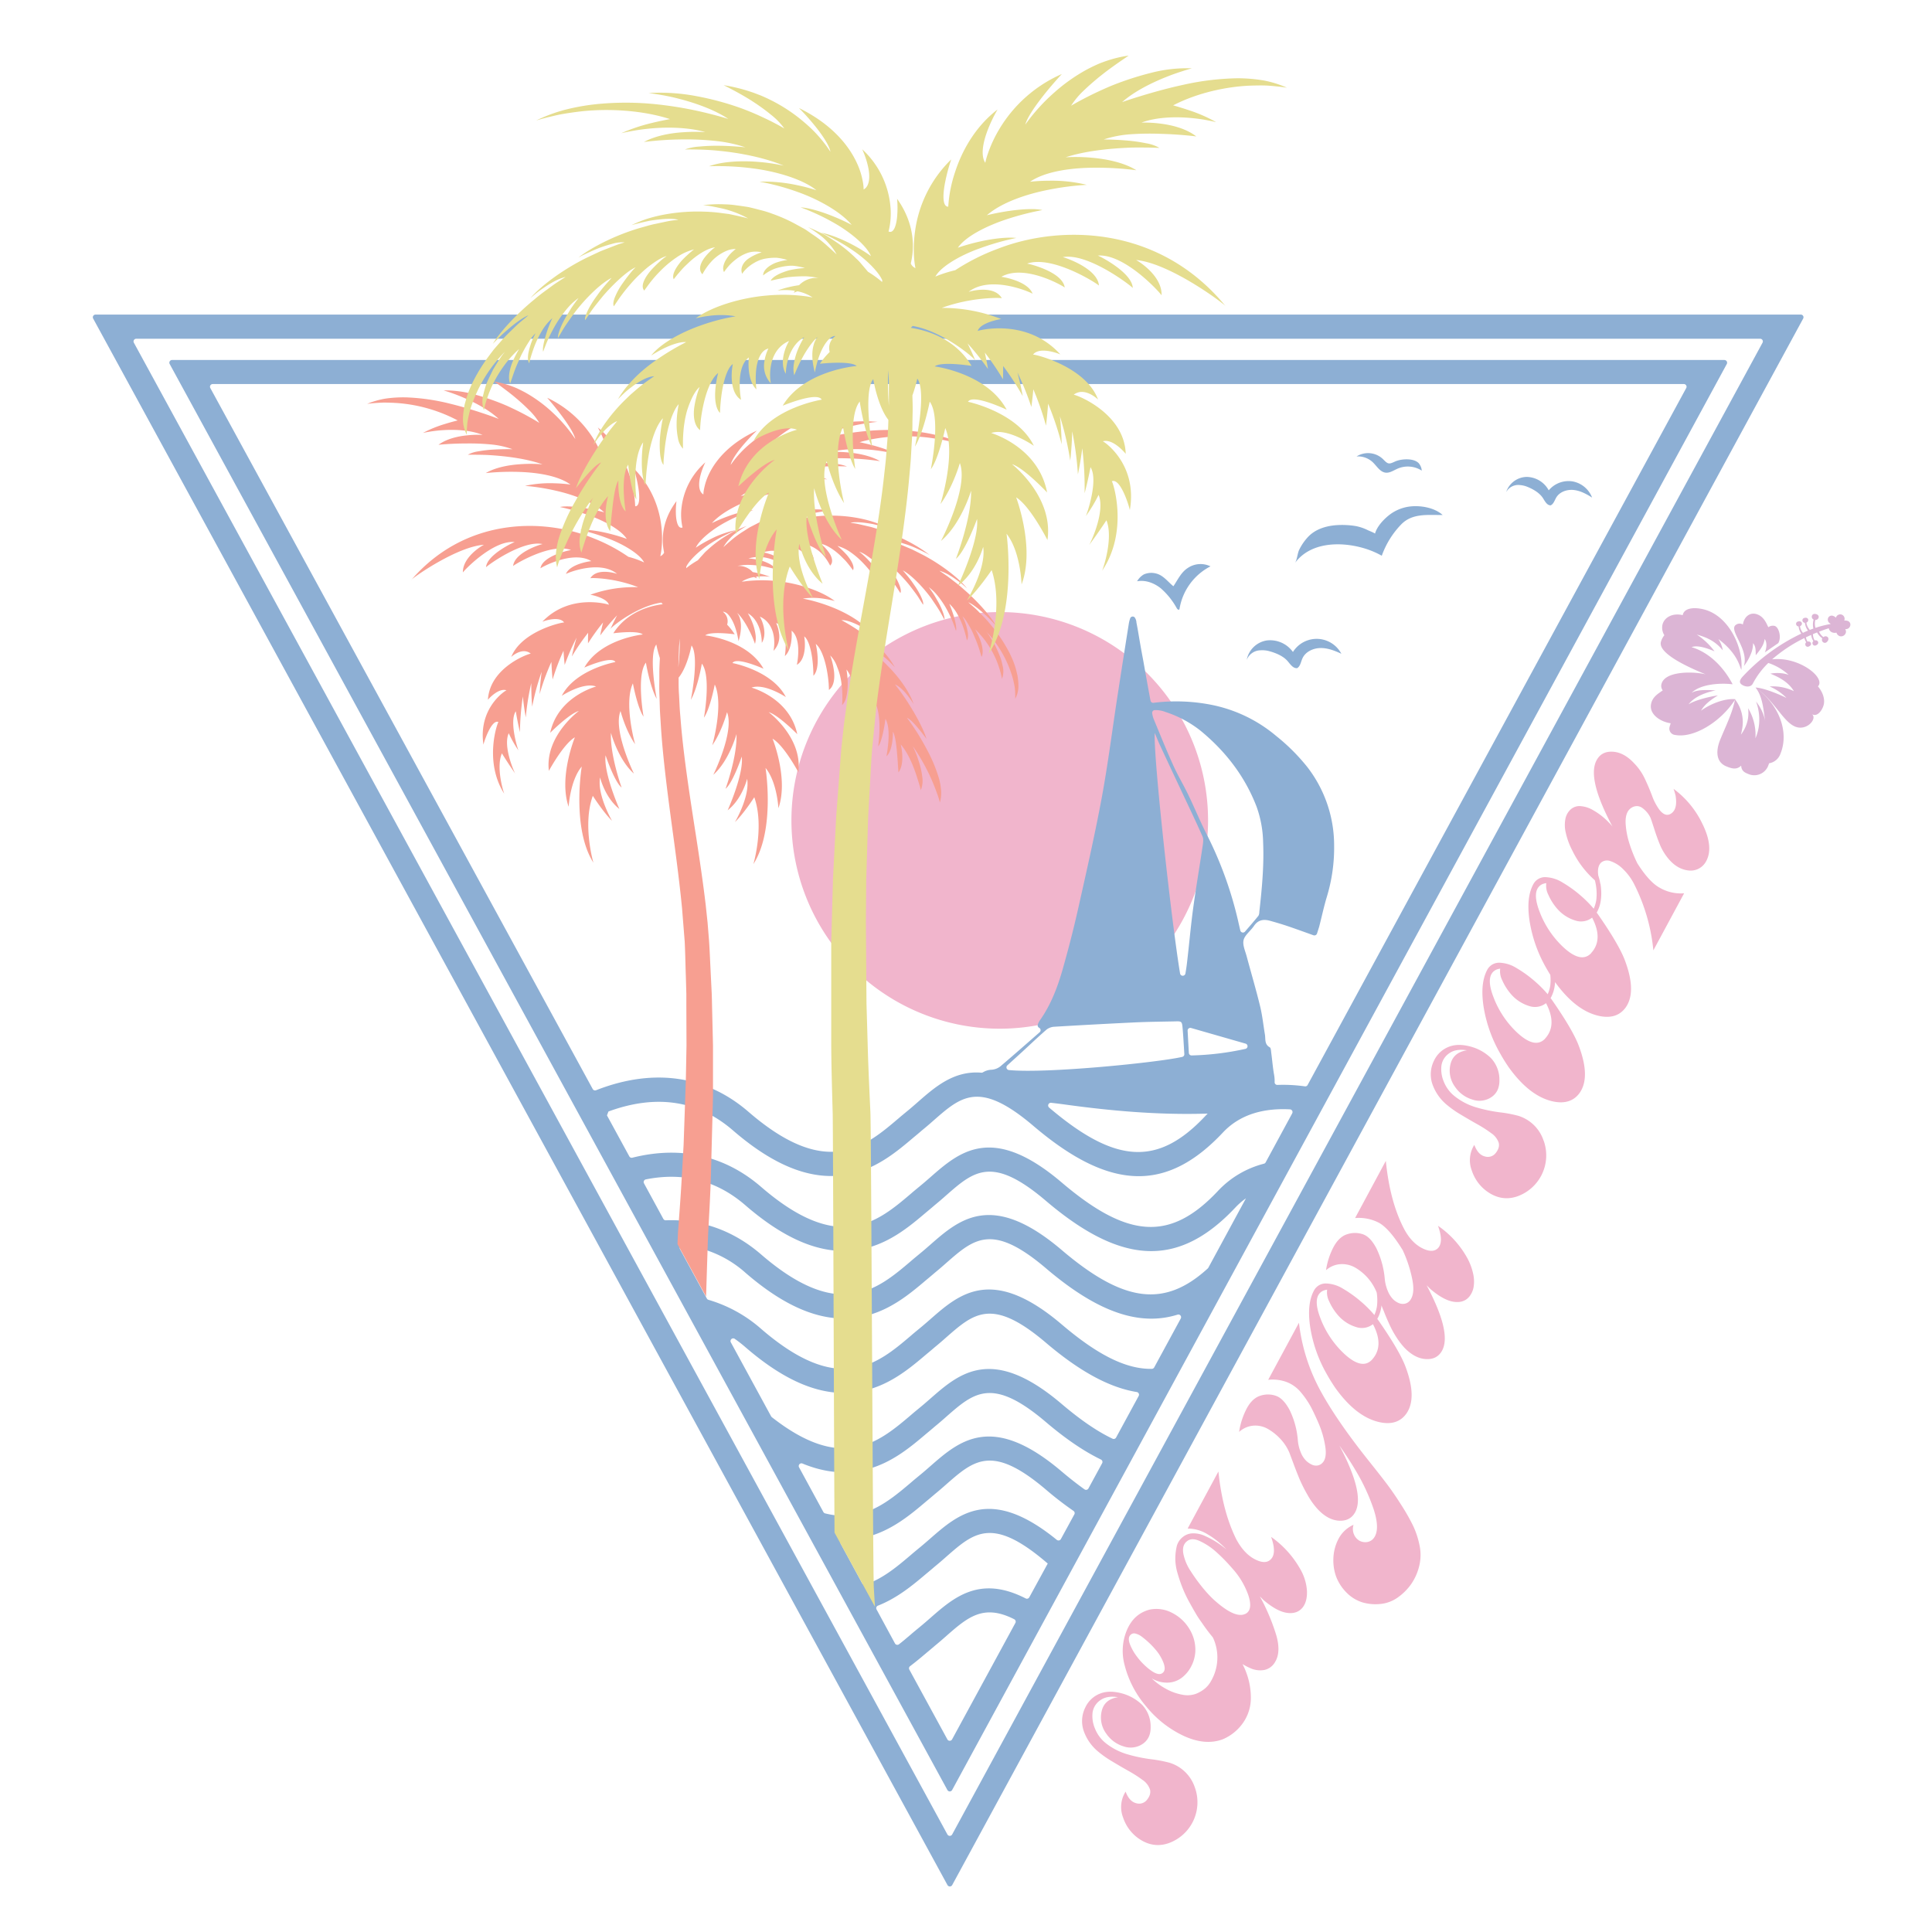 <?xml version="1.0" encoding="UTF-8"?> <svg xmlns="http://www.w3.org/2000/svg" id="Layer_1" data-name="Layer 1" viewBox="0 0 864 864"><defs><style>.cls-1{fill:#f1b5cc;}.cls-2{fill:#dcb5d5;}.cls-3,.cls-4{fill:#8dafd4;}.cls-4{fill-rule:evenodd;}.cls-5{fill:#f79f91;}.cls-6{fill:#e5dd8f;}</style></defs><title>Summer</title><path class="cls-1" d="M540.25,366.88a93.16,93.16,0,1,1-93.15-93.16A93.16,93.16,0,0,1,540.25,366.88Z"></path><path class="cls-2" d="M776.27,279.45a2.84,2.84,0,0,1,3.15-.18,8.83,8.83,0,0,1,.21-.95c.88-3,3.27-4.44,5.83-3.7,3.44,1,4.58,4.42,5.35,5.88a3.33,3.33,0,0,1,2.83-.58c1.9.55,3.14,5.13,1.61,7.68l-6,4.15c1-2.35.88-4.7-.08-6a8.66,8.66,0,0,1-.28,1.29c-.67,2.32-2.13,4-3.7,6-.09-2.22.13-3.73-1.2-5.42a14.18,14.18,0,0,1-.55,3.64,22.17,22.17,0,0,1-3.58,6.62l.06-.18C782.13,290.08,772.89,281.84,776.27,279.45Zm-15.55,38.36c1.6-2.88,4.6-5,7.53-6.82-3.62.51-10.17,2.08-13.14,4,3-3.84,8.39-5.46,12.15-6.26-3.08-.1-7.87-.58-10.8,1.11,4-3.91,12.67-4.49,18.21-3.84l0,0,.16,0c-3.52-6.78-9.77-14-18.36-16.6,3.19-1.17,8.22,1.06,10.27,1.86a31.89,31.89,0,0,0-7.94-7.49c4.79,1.36,8.43,3.11,11.64,7.07a12.56,12.56,0,0,0-2-5.07c8.93,6.67,9.6,12.74,10.31,13.77.94-10.19-5.75-24.2-16.74-27-4.18-1.06-8.67-.77-9.45,2.33a1.85,1.85,0,0,0,0,.23c-4.7-1.11-8.28,1.05-9.08,4.21a6.29,6.29,0,0,0,.83,4.77,8,8,0,0,0-1.55,3c-1.21,4.81,10.4,10.59,20,14.48-.27-.06-.53-.13-.81-.18-6.17-1.2-17.9-1.06-19,4.82a3.27,3.27,0,0,0,.64,2.54c-2,1.47-4.59,2.83-5.23,6.13-.86,4.41,3.81,7.63,8.1,8.46.23.05.45.08.67.11-.12.54-.41,1.24-.55,1.94a2.83,2.83,0,0,0,2.54,3.29c8.13,1.58,20.42-5.67,26.95-16C771,312.26,764.66,314.93,760.72,317.81Zm28.68,4.63a20.14,20.14,0,0,0-4.09-8.7,23,23,0,0,1,1.17,11.56,20.53,20.53,0,0,1-1.44,4.86,23.16,23.16,0,0,0-3.28-13.45,16.84,16.84,0,0,1-.07,4.72,16.42,16.42,0,0,1-3.14,7.1,21.91,21.91,0,0,0,.51-2.36,16.61,16.61,0,0,0-3.15-13.41c-1.06,5.83-4.12,11.89-6.64,18.08-1.95,4.78-2,9.94,2.75,11.88,2.23.91,4.56,1.74,6.63-.33.18,2.71,1.94,3.23,3.72,3.95a6.68,6.68,0,0,0,8.44-4.06,9.25,9.25,0,0,0,.32-.93,6.51,6.51,0,0,0,5.13-4.37c3.75-9.2-.1-21.46-11.25-29.6h0C788.34,311.43,788.62,317.7,789.4,322.44Zm36.65-44.83a3.54,3.54,0,0,0-1.26-.1l0-.08a2,2,0,0,0-1.24-2.6,2,2,0,0,0-2.47,1.25,1.29,1.29,0,0,1,0,.19,3.22,3.22,0,0,0-1.39-.87,1.72,1.72,0,0,0-2.22,1.19,1.94,1.94,0,0,0,1.2,2.33l-.17.17a45.33,45.33,0,0,0-6.62,1.69,7.26,7.26,0,0,1-.24-2.49,4.72,4.72,0,0,1,.21-1.07,1.42,1.42,0,0,0,1.49-1.19c.06-.66-.43-1.36-1.58-1.47h0a1.26,1.26,0,0,0-1.52,1.13,1.39,1.39,0,0,0,.81,1.38,10.1,10.1,0,0,0-.27,1.52,8.57,8.57,0,0,0,.16,2.52c-.53.18-1.06.38-1.58.58a6.65,6.65,0,0,1-1.36-2.38,4,4,0,0,1-.17-.9,1.2,1.2,0,0,0,.8-1.41c-.16-.53-.76-.93-1.7-.66h0a1.06,1.06,0,0,0-.84,1.36,1.2,1.2,0,0,0,1.07.84,9.37,9.37,0,0,0,.26,1.28,7.13,7.13,0,0,0,1.11,2.2c-.75.3-1.5.62-2.24,1a6.41,6.41,0,0,1-1.14-2.1A4.06,4.06,0,0,1,805,280a1.19,1.19,0,0,0,.8-1.4c-.16-.54-.76-.94-1.7-.66h0a1.06,1.06,0,0,0-.84,1.36,1.18,1.18,0,0,0,1.07.84,8.79,8.79,0,0,0,.26,1.28,7.28,7.28,0,0,0,.93,1.95,86.37,86.37,0,0,0-26.23,19.25c-1.67,1.88-1.65,3.1.6,4.06,1,.41,3.09.74,4-1a35.82,35.82,0,0,1,6.91-9.2,25.52,25.52,0,0,1,9.11,5.33,12.67,12.67,0,0,0-2.37-.62,17.18,17.18,0,0,0-5.82.07c4.14,1.69,8.13,3.85,10.52,7.83a21.58,21.58,0,0,0-10.86-2.1,23.47,23.47,0,0,1,7.57,5.16c-.95-.55-9.44-4.47-13.88-4.69,9,6.14,12.91,16.85,19.09,17.87,4.76.78,8.52-4.33,6.09-5.95a2.52,2.52,0,0,0,.89.32c2.34.39,4.21-3,4.53-5,.36-2.2-.45-5.11-2.68-7.75,3.68-3.7-8.32-13.46-20.49-12.09a65.59,65.59,0,0,1,14.42-9.51c.07.24.15.48.24.71a6.7,6.7,0,0,0,.58,1.17,1.19,1.19,0,0,0-.33,1.32,1.06,1.06,0,0,0,1.5.56h0c.91-.36,1.14-1,.93-1.56a1.18,1.18,0,0,0-1.49-.61,4.27,4.27,0,0,1-.43-.82,6,6,0,0,1-.29-1.11c.78-.38,1.56-.73,2.32-1.07a6.92,6.92,0,0,0,.41,1.61,9.09,9.09,0,0,0,.58,1.17,1.18,1.18,0,0,0-.33,1.32,1.07,1.07,0,0,0,1.51.55h0c.91-.36,1.14-1,.94-1.56a1.2,1.2,0,0,0-1.5-.62,4,4,0,0,1-.42-.82,6.19,6.19,0,0,1-.39-2c.62-.27,1.24-.52,1.84-.76a8.31,8.31,0,0,0,1.19,1.63,8.78,8.78,0,0,0,1.15,1,1.38,1.38,0,0,0,.21,1.59,1.25,1.25,0,0,0,1.89,0h0c.84-.8.79-1.65.34-2.13a1.41,1.41,0,0,0-1.91,0,5.57,5.57,0,0,1-.82-.71,7.12,7.12,0,0,1-1.15-1.71c1.58-.61,3-1.12,4.35-1.54a2.41,2.41,0,0,0,1.83,1.94,2.58,2.58,0,0,0,1.58,0,2.41,2.41,0,0,0,1.54,1.61,2.22,2.22,0,0,0,2.66-1.5,2,2,0,0,0-.27-1.68,2,2,0,0,0,2.21-1.38A1.75,1.75,0,0,0,826.05,277.61Z"></path><path class="cls-3" d="M599.85,292.36c-3-1.4-6.15-2.63-9.44-2.55s-6.73,1.73-8,4.74c-.67,1.49-.89,3.38-2.29,4.24-1.85.22-3.09-1.75-4.31-3.16-2-2.3-5.31-3.64-8.18-4.42a11.56,11.56,0,0,0-3.88-.39,6.74,6.74,0,0,0-6.21,4.28,10.84,10.84,0,0,1,9-8.69,12.55,12.55,0,0,1,11.67,5.16,12.5,12.5,0,0,1,21.65.79Zm103.38-77.08a11.56,11.56,0,0,0-10.63,4,11.4,11.4,0,0,0-9.9-6,9.85,9.85,0,0,0-9.13,6.77,6.14,6.14,0,0,1,6.08-3.13,10.73,10.73,0,0,1,3.44.81c2.49,1,5.33,2.63,6.85,4.92.93,1.42,1.81,3.34,3.51,3.35,1.35-.61,1.77-2.28,2.54-3.55,1.55-2.55,4.84-3.64,7.8-3.32s5.68,1.79,8.2,3.39A11.57,11.57,0,0,0,703.23,215.28Zm-89.35-8.59c1.86,1.76,3.3,4.44,5.85,4.69,1.74.17,3.31-.9,4.9-1.62a11.51,11.51,0,0,1,11.19.71,5.84,5.84,0,0,0-1.34-3.3c-2.25-2.42-7.92-2-10.59-.78s-3.09,1.34-5.23-.89a9.63,9.63,0,0,0-12-1.37A9.58,9.58,0,0,1,613.88,206.69ZM630,226.58a18.73,18.73,0,0,0-9,3.95c-2.46,2-5.23,5-6.1,8.13.05-.23-2.88-1.41-3.11-1.52a21.11,21.11,0,0,0-5.49-1.88,37.56,37.56,0,0,0-9-.38c-4.67.4-9.23,1.9-12.38,5.28a23.34,23.34,0,0,0-3.92,5.72c-.79,1.63-.94,4.59-1.92,5.94,6.93-9.47,20.43-9.68,30.7-6.7a38.6,38.6,0,0,1,8.16,3.41,38.81,38.81,0,0,1,8.6-13.92c5-5.23,12-4.23,18.62-4.3C641.42,226.91,634.92,225.86,630,226.58ZM531.19,254c-3,1.92-4.5,5.31-6.44,8.18-2.48-2-4.49-4.92-7.76-5.71a8.29,8.29,0,0,0-5.47.42,8.19,8.19,0,0,0-3,3.06c3.76-.7,7.67.79,10.65,3.19a32.88,32.88,0,0,1,7.12,8.92c.25.41.82.85,1.1.47a.81.81,0,0,0,.11-.33,26.19,26.19,0,0,1,13.83-18.93A10.18,10.18,0,0,0,531.19,254Z"></path><path class="cls-4" d="M805.33,140.68H42.72a1.21,1.21,0,0,0-1.06,1.78L423.71,843a1.21,1.21,0,0,0,2.12,0L806.39,142.46A1.21,1.21,0,0,0,805.33,140.68Zm-17.12,12.59L425.81,820.38a1.21,1.21,0,0,1-2.12,0L59.87,153.27a1.2,1.2,0,0,1,1.06-1.78H787.15A1.2,1.2,0,0,1,788.21,153.27Zm-17,7.72H76.94a1.21,1.21,0,0,0-1.06,1.79L423.68,800.5a1.21,1.21,0,0,0,2.12,0L772.23,162.78A1.21,1.21,0,0,0,771.17,161ZM454.05,725.85l-28.27,52a1.2,1.2,0,0,1-2.12,0l-17-31.19a1.21,1.21,0,0,1,.33-1.54c2.65-2,5.1-4.06,7.38-6,1.22-1,2.4-2,3.56-3,1.83-1.5,3.58-3,5.27-4.51,9.54-8.35,16.59-14.49,30.36-7.48A1.21,1.21,0,0,1,454.05,725.85Zm6.25-11.52a1.21,1.21,0,0,1-1.62.49c-20.56-10.53-32.16-.42-42.61,8.73-1.62,1.42-3.3,2.88-5,4.26-1.2,1-2.44,2-3.71,3.11-1.74,1.47-3.5,3-5.32,4.4a1.21,1.21,0,0,1-1.81-.38L392,719.75a1.2,1.2,0,0,1,.64-1.7c8.83-3.48,15.85-9.41,21.77-14.42,1.22-1,2.4-2,3.56-3,1.83-1.5,3.58-3,5.27-4.51,12.36-10.82,20.53-18,44.59,2.49.24.21.48.4.73.6Zm20.13-37.05-6,11a1.21,1.21,0,0,1-1.83.35C443,664.52,428.68,677,416.07,688c-1.62,1.41-3.3,2.88-5,4.26-1.2,1-2.44,2-3.71,3.11-6.1,5.17-12.53,10.62-20.35,13.25a1.21,1.21,0,0,1-1.45-.57L376,690.41a1.2,1.2,0,0,1,1.06-1.78,41,41,0,0,0,6.46-.45c13.34-2,23.07-10.29,30.89-16.92,1.22-1,2.4-2,3.56-3,1.83-1.5,3.58-3,5.27-4.51,12.36-10.82,20.53-18,44.59,2.49a150.81,150.81,0,0,0,12.27,9.46A1.19,1.19,0,0,1,480.43,677.28Zm12.42-22.86-6.09,11.21a1.21,1.21,0,0,1-1.76.42q-4.89-3.49-10.22-8c-31.16-26.5-45.8-13.69-58.71-2.39-1.62,1.42-3.3,2.88-5,4.26-1.2,1-2.44,2-3.71,3.11C397.15,671.67,386,681.1,369,676.79a1.24,1.24,0,0,1-.78-.6l-10.88-20a1.21,1.21,0,0,1,1.53-1.69c8.54,3.52,16.71,4.67,24.63,3.46,13.34-2,23.07-10.29,30.89-16.92,1.22-1,2.4-2,3.56-3,1.83-1.5,3.58-3,5.27-4.51,12.36-10.82,20.53-18,44.59,2.49,8.7,7.4,16.83,12.95,24.53,16.69A1.2,1.2,0,0,1,492.85,654.42Zm16.39-30.17-10.12,18.63a1.2,1.2,0,0,1-1.57.52c-6.93-3.29-14.42-8.46-22.77-15.55-31.16-26.5-45.79-13.69-58.71-2.39-1.62,1.42-3.3,2.88-5,4.26-1.2,1-2.44,2-3.71,3.11-14.33,12.15-30.48,25.85-62.2.93a1.44,1.44,0,0,1-.32-.38l-18-33.06a1.21,1.21,0,0,1,1.75-1.58,57.88,57.88,0,0,1,4.76,3.72c18.28,15.81,34.68,22.36,50.14,20,13.34-2,23.07-10.28,30.89-16.91,1.22-1,2.4-2,3.56-3,1.83-1.5,3.58-3,5.27-4.51,12.36-10.82,20.53-18,44.59,2.49,15,12.74,28.26,20,40.6,22A1.2,1.2,0,0,1,509.24,624.25Zm18.82-34.64-11.9,21.91a1.24,1.24,0,0,1-1,.64c-11.69.2-24.48-6.37-40.34-19.86-31.16-26.5-45.8-13.69-58.71-2.38-1.62,1.41-3.3,2.88-5,4.26-1.2,1-2.44,2-3.71,3.11-15,12.74-32.07,27.19-67-3a62.14,62.14,0,0,0-23.57-13,1.17,1.17,0,0,1-.72-.57l-12-22.08a1.21,1.21,0,0,1,1.18-1.79,49.32,49.32,0,0,1,28.08,12.33c18.28,15.82,34.68,22.36,50.14,20,13.34-2,23.07-10.29,30.89-16.92,1.22-1,2.4-2,3.56-3,1.83-1.5,3.58-3,5.27-4.51,12.36-10.82,20.53-18,44.59,2.49,17.63,15,32.93,22.47,47.08,22.47a39.17,39.17,0,0,0,11.76-1.81A1.21,1.21,0,0,1,528.06,589.61Zm12.32-22.69a1.31,1.31,0,0,1-.25.33C520.7,585,502.4,582.48,474.78,559c-31.16-26.5-45.8-13.69-58.71-2.39-1.62,1.42-3.3,2.88-5,4.26-1.2,1-2.44,2-3.71,3.11-15,12.75-32.07,27.19-67-3-12.41-10.73-26.86-15.85-42.6-15.26a1.2,1.2,0,0,1-1.11-.62L288,529.2a1.21,1.21,0,0,1,.82-1.77c16.8-3.35,31.73.5,44.48,11.54,18.28,15.82,34.68,22.36,50.14,20,13.34-2,23.07-10.29,30.89-16.92,1.22-1,2.4-2,3.56-3,1.83-1.5,3.58-3,5.27-4.51,12.36-10.82,20.53-18,44.59,2.49,17.63,15,32.93,22.47,47.08,22.47,13.22,0,25.45-6.52,37.67-19.53a31.65,31.65,0,0,1,4.69-4.07Zm37.49-69L566,519.83a1.18,1.18,0,0,1-.75.58,42.71,42.71,0,0,0-20.57,12.18c-21.18,22.55-40.11,21.53-69.87-3.77-31.16-26.51-45.8-13.69-58.71-2.39-1.62,1.42-3.3,2.88-5,4.26-1.2,1-2.44,2-3.71,3.11-15,12.75-32.07,27.19-67-3-16.25-14.06-36-18.5-57.6-13.07a1.19,1.19,0,0,1-1.35-.58l-10-18.34.66-1.74c21.39-7.85,40.1-5,55.6,8.38,18.28,15.82,34.68,22.36,50.13,20,13.34-2,23.07-10.29,30.89-16.92,1.23-1,2.41-2,3.56-3,1.84-1.49,3.59-3,5.28-4.5,12.36-10.83,20.53-18,44.59,2.49,17.63,15,32.92,22.47,47.08,22.47,13.22,0,25.45-6.52,37.67-19.53,8.22-8.75,19.41-10.91,30-10.35A1.21,1.21,0,0,1,577.87,497.91Zm-39.53.14,1.74-.06q-.52.52-1.05,1.08c-21.18,22.55-40.12,21.52-69.87-3.78l0,0a1.21,1.21,0,0,1,.92-2.12q3.24.36,6.48.81C497.05,496.81,517.61,498.59,538.34,498.05Zm-10.6-62.69c-3.73-22.28-12-96.91-11.33-107.59.74,1.74,1.42,3.5,2.21,5.21q4.93,10.59,9.91,21.16c3.11,6.63,6.29,13.22,9.25,19.92.52,1.18.26,2.82.06,4.21-1.4,9.37-3,18.72-4.28,28.11-1.11,8.21-1.8,16.47-2.79,24.69-.17,1.42-.39,2.84-.65,4.3A1.21,1.21,0,0,1,527.74,435.36ZM532.89,472a1.21,1.21,0,0,1-1.23-1.15c-.19-3.3-.37-6.59-.55-9.9a1.21,1.21,0,0,1,1.54-1.23l24.39,7a1.21,1.21,0,0,1-.08,2.34A124.86,124.86,0,0,1,532.89,472Zm21.79-55.88c-.26-1.06-.47-2-.67-2.86a169.43,169.43,0,0,0-14.41-40.22c-2.92-5.78-5.39-11.79-8.2-17.62-2.14-4.43-4.69-8.67-6.71-13.15-3.11-6.89-5.94-13.9-8.83-20.89a11.45,11.45,0,0,1-.59-2.39,1.2,1.2,0,0,1,1.07-1.42,11.82,11.82,0,0,1,4.86.83A50.09,50.09,0,0,1,537,326.87c11.15,9.21,19.7,20.29,24.93,33.83a49.75,49.75,0,0,1,2.94,15.88c.46,10.46-.53,20.87-1.7,31.26a3.43,3.43,0,0,1-.41,1.73c-1.87,2.29-3.81,4.54-6,7.06A1.21,1.21,0,0,1,554.68,416.13Zm-28.77,40.63c2.35-.05,2.68.12,2.91,2.57.37,4,.56,7.95.82,12.07a1.22,1.22,0,0,1-.94,1.26c-10.69,2.48-60.76,7.54-77.53,5.88a1.21,1.21,0,0,1-.68-2.1l6.39-5.81c3.71-3.4,7.34-6.89,11.15-10.19a6.29,6.29,0,0,1,3.54-1.27q18-1.08,36-1.94C513.66,456.94,519.79,456.89,525.91,456.76ZM754.06,173.59,584.78,485.2a1.21,1.21,0,0,1-1.22.62,70,70,0,0,0-12.29-.64,1.19,1.19,0,0,1-1.25-1.25,15.5,15.5,0,0,0-.25-3.34c-.57-3.17-.81-6.4-1.24-9.6-.13-.92-.14-2.33-.69-2.63-2.44-1.36-1.82-3.68-2.16-5.7-.71-4.25-1.15-8.57-2.17-12.74-1.82-7.46-4-14.83-6-22.26-.65-2.43-1.92-5.13-1.36-7.32s3.17-4.09,4.63-6.27c1.87-2.78,4.38-3.09,7.26-2.27,2.66.74,5.31,1.52,7.93,2.41,3.77,1.28,7.51,2.64,11.43,4.05a1.24,1.24,0,0,0,1.57-.77c.36-1.13.7-2.14,1-3.17,1.14-4.42,2.08-8.9,3.4-13.26a75.31,75.31,0,0,0,3.26-22.73,57.3,57.3,0,0,0-11.9-35.19,87.67,87.67,0,0,0-14-14,64.31,64.31,0,0,0-29.28-14,81.42,81.42,0,0,0-25.58-.84,1.19,1.19,0,0,1-1.33-.92q-.15-.66-.27-1.32-1.53-8.31-3-16.64c-.44-2.36-.89-4.71-1.3-7.08-.59-3.31-1.09-6.64-1.75-9.93a4.15,4.15,0,0,0-.82-2.35,1.2,1.2,0,0,0-2,.54,13.37,13.37,0,0,0-.56,2.13q-2.61,16.38-5.13,32.76c-2.32,15.07-4.22,30.23-7,45.23-3.12,16.76-6.91,33.4-10.64,50-2,8.91-4.29,17.75-6.78,26.53-2.33,8.23-5.36,16.2-10.39,23.26a7.71,7.71,0,0,0-.77,1.61,1.21,1.21,0,0,0,.51,1.47l.13.08a1.21,1.21,0,0,1,.18,1.95c-5.94,5.19-11.65,10.23-17.44,15.15a7.18,7.18,0,0,1-4.26,1.63,7.86,7.86,0,0,0-3.66,1.14,1.2,1.2,0,0,1-.72.17c-12.24-1-20.64,6.33-28.41,13.13-1.62,1.42-3.3,2.89-5,4.27-1.2,1-2.44,2-3.72,3.11-15,12.74-32.06,27.19-67-3-18.6-16.1-41.79-19.6-67-10.12l-1.19.46a1.19,1.19,0,0,1-1.49-.55l-171-313.47a1.21,1.21,0,0,1,1.06-1.79H753A1.21,1.21,0,0,1,754.06,173.59Z"></path><path class="cls-5" d="M273,281.08c0,.1-.1.21-.15.32S272.85,281.25,273,281.08ZM230.46,346l-.08-.11C230.42,346,230.45,346,230.46,346ZM454,312.52s.05-.75,0-2.21c0-.73-.06-1.65-.19-2.73s-.42-2.29-.73-3.69a50.44,50.44,0,0,0-11.95-21.39l.47.63c.29.41.72,1,1.18,1.74s1,1.64,1.57,2.62l.86,1.54c.26.54.52,1.11.79,1.69.52,1.15,1,2.34,1.47,3.53a33.12,33.12,0,0,1,.92,3.58,9.56,9.56,0,0,1-.3,5.78s-.15-.85-.48-2.29a46.78,46.78,0,0,0-1.89-5.75,41.47,41.47,0,0,0-9.65-14.17s.33.52.77,1.39,1,2.06,1.51,3.36c1,2.64,1.57,5.78.61,7.64,0,0-.25-.91-.7-2.35a52.44,52.44,0,0,0-1.95-5.48c-.43-1-.89-2.11-1.35-3.16s-1-2-1.56-2.95-1-1.8-1.54-2.53a13.18,13.18,0,0,0-1.44-1.71l.62,1.32a23.22,23.22,0,0,1,1.13,3.13c.71,2.4,1.14,5.06.21,6.33,0,0,0-.18-.09-.51s-.16-.81-.32-1.39c-.3-1.16-.76-2.77-1.39-4.55a37.2,37.2,0,0,0-2.52-5.44,18,18,0,0,0-3.51-4.46s1.05,2.47,1.9,5.2,1.45,5.79,1.07,6.88c0,0-.27-.87-.8-2.29a47.55,47.55,0,0,0-2.38-5.5,41.13,41.13,0,0,0-3.94-6.5,32.3,32.3,0,0,0-2.41-2.94,24.52,24.52,0,0,0-2.6-2.3l1.24,1.78c.37.54.81,1.17,1.25,1.88l1.34,2.33c1.86,3.2,3.34,7,3.16,8.58l-1.58-2.88c-1-1.82-2.56-4.1-4.32-6.68-3.64-5-8.8-10.39-12.71-12.52l1.67,2a49.66,49.66,0,0,1,3.45,4.61c2.43,3.47,4.35,7.49,3.93,8.76l-1.71-2.68c-1-1.7-2.65-3.77-4.43-6.1-3.63-4.47-8.47-9.24-11.41-10.6,0,0,.63.68,1.53,1.74s2,2.65,3,4.23a23.54,23.54,0,0,1,2.5,4.8c.55,1.47.74,2.7.34,3.38,0,0-.61-1-1.66-2.6a59.47,59.47,0,0,0-4.41-5.9,39,39,0,0,0-3-3.23,42.29,42.29,0,0,0-3.21-3c-2.21-1.7-4.34-3.26-6.12-3.74l.5.38a16,16,0,0,1,1.26,1.05,44,44,0,0,1,3.47,3.55c2.32,2.78,3.95,6,2.41,7.56,0,0-.54-.84-1.47-2.16a41.57,41.57,0,0,0-4-4.88,37.38,37.38,0,0,0-5.78-5.12,19.31,19.31,0,0,0-6.14-3,40.18,40.18,0,0,1,4.32,4.17c2,2.39,3.49,5.17,2.65,6.71,0,0-.49-.7-1.33-1.79-.42-.55-.93-1.19-1.52-1.89s-1.26-1.35-2-2.08c-2.86-2.94-6.85-5.69-9.59-6.05l.35.27a8.48,8.48,0,0,1,.86.75,19.41,19.41,0,0,1,2.3,2.62c1.48,2,2.33,4.47.71,6.1a22.58,22.58,0,0,0-3-4.54,15.53,15.53,0,0,0-3.75-3.2,14,14,0,0,0-2.36-1.17,9.63,9.63,0,0,0-2.57-.46s.39.31.92.81a12.66,12.66,0,0,1,1.83,2.07c1.22,1.74,2.08,3.87,1.24,5.49,0,0-.35-.58-1-1.45a17.15,17.15,0,0,0-2.85-3,14.4,14.4,0,0,0-4.37-2.65,9.16,9.16,0,0,0-5-.33,17.93,17.93,0,0,1,4.27,2.08c1.95,1.29,3.46,3.48,2.51,5.77l-.22-.34a8.06,8.06,0,0,0-.65-.86,13.63,13.63,0,0,0-2.79-2.47,16.71,16.71,0,0,0-2.25-1.26,12.41,12.41,0,0,0-2.84-.82,19.13,19.13,0,0,0-3.43-.3,21,21,0,0,0-3.88.7,20,20,0,0,1,4.37,1.18c2.2,1,4.18,2.59,4.2,4.57a16.31,16.31,0,0,0-4.09-2.49,20.76,20.76,0,0,0-4.77-1.14,10.14,10.14,0,0,0-2.91,0,22.09,22.09,0,0,0-3.14.59,35.8,35.8,0,0,1,5.64.91c2.92.93,5.75,2.29,6.5,3.93,0,0-.19-.07-.53-.16l-1.46-.37-2.18-.52A19.77,19.77,0,0,0,340,253a52,52,0,0,0-5.83-.39,28,28,0,0,0-4.41.48,8.57,8.57,0,0,1,6.11,2q.38.35.75.75a38.73,38.73,0,0,1,7.7,2.11s-.47-.07-1.25-.14a22.37,22.37,0,0,0-3.17-.05c-.57,0-1.18.08-1.81.16.13.23.26.45.39.7l-1.15-.5-.15-.05a14.7,14.7,0,0,0-5.47,2.05L333,260c.83-.14,2-.26,3.5-.36a62.31,62.31,0,0,1,11.63.31c9.06,1,19.44,4.38,25.18,8.84a36.39,36.39,0,0,0-4.71-1,30.48,30.48,0,0,0-9.56-.1s1.42.27,3.71.82a77.54,77.54,0,0,1,8.68,2.77c6.63,2.54,14,6.66,17.44,11.25a46.2,46.2,0,0,0-4.62-2.74c-2.59-1.35-5.79-2.59-7.94-2.45a87.17,87.17,0,0,1,9.37,5.83c1.26.9,2.57,1.87,3.94,3s2.84,2.54,4.21,3.87a54.45,54.45,0,0,1,3.6,4.15,37.48,37.48,0,0,1,2.72,4.18L398.85,297a35.11,35.11,0,0,0-3.23-3c-2.55-2.14-6-4.18-8.19-4.24,0,0,1.19.83,3.09,2.27,1,.72,2,1.62,3.16,2.63l1.8,1.62c.6.57,1.19,1.19,1.81,1.82,5,5,9.69,11.71,11.25,16.74,0,0-.27-.44-.71-1.13a31.48,31.48,0,0,0-1.9-2.63c-1.54-2-3.73-4.17-5.67-5l2,2.64c.62.81,1.3,1.79,2.05,2.89s1.57,2.3,2.35,3.58c3.23,5.11,6.46,11.15,7.67,15.26,0,0-1.47-2.06-3.29-4.26s-4-4.62-5.45-5.18c0,0,1.27,1.62,3,4.21a107,107,0,0,1,5.94,10,67.75,67.75,0,0,1,5.11,12,27.28,27.28,0,0,1,1.19,5.95,15.24,15.24,0,0,1-.51,5.71s-.16-.76-.58-2.07-1.1-3.16-2-5.46a88.18,88.18,0,0,0-9.6-17.75s.41.81,1,2.14,1.26,3.16,1.89,5.19a34.69,34.69,0,0,1,1.41,6.44,11.4,11.4,0,0,1-.64,6s-.19-.83-.58-2.18-1-3.2-1.67-5.29c-1.46-4.17-3.51-9.24-6.75-13,0,0,2.19,8.17-1,12.52l-.18-2.42c-.08-1.46-.22-3.44-.4-5.5-.33-4.13-.86-8.62-1.9-10.29,0,0,.2,8.27-2.89,11a65.27,65.27,0,0,0,.85-6.59c.26-3.58.16-7.74-1.31-10.12,0,0-.3,2.52-.88,5.32s-1.42,5.87-2.37,7a67.9,67.9,0,0,0,.58-8c.07-4.38-.46-9.51-2.44-12.44,0,0,.06.74.16,1.92s.17,2.74.14,4.45c0,3.37-.46,7.2-1.58,8.85a88.18,88.18,0,0,0-.73-10c-.66-5.35-2.4-11.39-4.84-14,0,0,.2.86.4,2.24s.41,3.23.49,5.14a33.52,33.52,0,0,1-.25,5.6,7.28,7.28,0,0,1-1.3,3.71s0-1.11-.06-2.87-.22-4.11-.58-6.58c-.61-5-2.4-10.48-4.16-12.41,0,0,.15.85.3,2.15a32.78,32.78,0,0,1,.25,4.84,24.48,24.48,0,0,1-.64,5.29,7.12,7.12,0,0,1-1.86,3.62s.1-1.12.12-2.85c0-.85,0-1.87-.07-3,0-.57-.07-1.17-.11-1.77s-.12-1.2-.21-1.82a27,27,0,0,0-1.91-7.54,13.57,13.57,0,0,0-3.14-5.23,33.25,33.25,0,0,1,1.62,6.55c.52,3.52.1,7.25-2.22,8.89a4.11,4.11,0,0,0,0-.69c0-.45-.05-1.1-.08-1.89a54.57,54.57,0,0,0-.79-6.13c-.85-4.68-2.54-9.92-5-11.89a35.06,35.06,0,0,1,.84,5.91c.17,3.16-.2,6.7-1.89,8.33a60.55,60.55,0,0,0-.53-7.76c-.54-4.07-1.75-8.52-3.58-9.84a22.73,22.73,0,0,1,.24,5.35c-.23,2.84-1.15,6-3.53,7.35a32.37,32.37,0,0,0,.64-6.24c0-3.37-.68-7.22-3-9a22.89,22.89,0,0,1-.11,4.53c-.3,2.43-1.14,5.26-2.9,6.81a31.91,31.91,0,0,0,.3-6.75c-.25-3.47-1.38-7.28-4.19-8a13.09,13.09,0,0,1,.54,1.31,15,15,0,0,1,.75,3.23,9.14,9.14,0,0,1-2.48,7.87,18.94,18.94,0,0,0,.19-6.08c-.42-3.3-2.05-7.33-6.29-9.24a16.67,16.67,0,0,1,1.63,4.19c.59,2.37.66,5.34-.76,7.57,0,0,0-.58-.07-1.52a20,20,0,0,0-.62-3.66c-.73-2.86-2.4-6.24-5.54-8.05,0,0,.34.56.81,1.45a29.34,29.34,0,0,1,1.54,3.61,22.86,22.86,0,0,1,1.08,4.5,10,10,0,0,1-.24,4.11s-.28-.76-.73-1.93-1.16-2.75-2-4.33c-1.6-3.25-4-6.64-5.28-7.59a6.92,6.92,0,0,1,1.39,3c.52,2.05.58,5.24-.74,9.66-1.19-7.37-3.41-10.67-4.81-12.11a3.75,3.75,0,0,0-1.62-1,.71.71,0,0,0-.53,0,5.19,5.19,0,0,1,1.85,5.71,26,26,0,0,1,3.39,4.31s-10.9-1.48-13.17.48c0,0,18.8,2,26.06,14.91,0,0-12.24-5.5-13.88-2.53,0,0,17.74,3.3,23.88,15.22,0,0-9.58-6.33-15.35-4.23,0,0,17,4.53,20.44,20.81,0,0-8.49-8.61-12.79-9.84,0,0,15.23,11.28,13.28,26.86,0,0-6.4-12-11.55-15,0,0,7.27,17.94,2.63,31.08,0,0-.59-11.74-5.76-18,0,0,4.44,27.58-5.43,43,0,0,5-16.84.4-29.9,0,0-4.62,7.23-8.65,11.12,0,0,6.81-11.48,5.45-19.35,0,0-2.19,9-8.71,14.07,0,0,7.28-16.15,6.3-24,0,0-3.91,11.63-7.25,14.39,0,0,5.31-14.48,4.9-24.47,0,0-3.21,11.87-10.37,18.21,0,0,9.57-19.29,6.14-28,0,0-2.21,8.48-6.61,14.81,0,0,5.26-18.24,1.12-27.19,0,0-2.07,10.89-4.84,14.84,0,0,3.38-18.51-.93-24.17,0,0-1.83,10.78-4.92,16.19,0,0,3.92-19.49.3-24.32,0,0-1.83,9.65-5.78,14.39v.57c0,2.34,0,4.75.2,7.25l.27,5.45c.07,1.17.16,2.36.27,3.56l.17,2.08c1.24,15.83,4.17,34.58,7,52.71,1.37,8.93,2.95,19.35,4.22,30.1l.83,7.85.63,7.8c.24,3.45.39,6.83.55,10.21.09,1.86.18,3.71.27,5.58l.39,7.87c.07,1.72.11,3.43.14,5.14l.44,18.34v22.92l-.95,35.81c-.24,7.51-.62,14.56-1,21.38l-.22,4c-.09,1.91-.44,12.85-.92,28.18l-12.78-23.44c.11-2.95.19-4.9.24-5.61l.32-4.3c.49-6.65,1-13.53,1.39-20.83l.78-13.74,1-29.14.29-15.21-.07-18.19c0-1.66,0-3.32,0-5l-.22-7.78c-.07-1.84-.12-3.7-.17-5.56-.09-3.34-.18-6.67-.34-9.92L305,406c-1-10.18-2.3-20.32-3.57-29.76-2.5-18.35-5.09-37.34-6-53.51l-.14-2.15c-.08-1.24-.16-2.46-.2-3.67l-.17-5.56c-.12-2.66-.09-5.23-.06-7.71l0-2.6c0-2.23.11-4.35.23-6.4,0-.13,0-.25,0-.37a53.59,53.59,0,0,1-1.58-6.05c-3.64,4.8.18,24.32.18,24.32-3.06-5.42-4.84-16.21-4.84-16.21-4.33,5.63-1.05,24.16-1.05,24.16-2.75-4-4.77-14.87-4.77-14.87-4.18,8.93,1,27.2,1,27.2-4.37-6.35-6.53-14.85-6.53-14.85-3.48,8.68,6,28,6,28-7.13-6.37-10.28-18.26-10.28-18.26-.46,10,4.77,24.5,4.77,24.5-3.32-2.78-7.17-14.42-7.17-14.42-1,7.83,6.17,24,6.17,24-6.49-5.12-8.63-14.11-8.63-14.11-1.4,7.86,5.35,19.38,5.35,19.38-4-3.91-8.6-11.17-8.6-11.17-4.71,13,.26,29.9.26,29.9-9.8-15.47-5.21-43-5.21-43-5.21,6.23-5.86,18-5.86,18-4.57-13.16,2.79-31.06,2.79-31.06-5.16,3-11.63,15-11.63,15-1.87-15.58,13.42-26.79,13.42-26.79-4.3,1.2-12.83,9.77-12.83,9.77,3.49-16.26,20.54-20.7,20.54-20.7-5.76-2.13-15.37,4.15-15.37,4.15,6.2-11.88,24-15.1,24-15.1-1.63-3-13.9,2.47-13.9,2.47,7.33-12.88,26.14-14.79,26.14-14.79-2.26-2-13.17-.54-13.17-.54,6.17-9.72,16.62-12.31,22.09-13l-.64-.71c-10.18,1.45-21.24,9.93-22.7,11.7q1.35-3,2.92-6a94.62,94.62,0,0,0-7.55,9q.56-2.91,1.29-5.82a94.7,94.7,0,0,0-6.74,9.35c0-1.57,0-3.16.06-4.74a96.11,96.11,0,0,0-7.28,10.58c.58-2.81,1.29-5.61,2.11-8.39a101.35,101.35,0,0,0-5.32,12.19c-.22-2.1-.4-4.22-.53-6.34a101.64,101.64,0,0,0-4.87,12.85q-.39-3.9-.54-7.86a104.83,104.83,0,0,0-5.26,14.39c.16-3.32.46-6.66.91-10A106.33,106.33,0,0,0,238,316q-.44-5.22-.41-10.52a114,114,0,0,0-2.47,15.35c-.54-3.1-1-6.23-1.3-9.39a118.45,118.45,0,0,0-1.3,16q-1.08-4.62-1.86-9.36c-3,4.51.82,16.79,1.21,17.54a50.57,50.57,0,0,1-4.36-7.72c-2.6,5.69,2.2,16.8,2.86,18q-3.06-4.38-5.92-9c-2.72,6.37.72,17.36,1.06,18.09-9.39-14.78-2.79-32.46-2.59-32.09-3.16-1.47-6.66,9.39-6.72,10.14-2.41-16.39,9.67-24.16,10.32-24.34-3.69-1.21-8.37,4.22-8.32,4.27.87-15,19.34-21.07,19.2-20.62-3.81-3.21-8.83,1.43-8.78,1.47,4.76-11.94,23.8-15.8,23.68-15.42-2.25-3.24-9.82-.41-9.79-.33,12.52-13.16,30.2-7.62,29.81-7.6-.89-3.14-8.31-4.55-8.33-4.5a57.53,57.53,0,0,1,21.38-3.37c-10.54-4.2-20.88-4.24-21.38-4,3.06-5,12-2,12-1.95-8-6.59-23.13-.05-22.92.06,1.87-4.65,11.36-5.83,11.39-5.76-8.36-5.11-23,3.12-22.77,3.23.89-5.75,13.64-8.32,13.71-8.19-9.23-3.51-26.23,7-25.94,7.17.65-6.37,13.18-10,13.25-9.84-9.19-2-25.65,10.23-25.35,10.38.33-5.67,12.73-11.4,12.84-11.28-9.86-1.07-23.5,13.54-23.2,13.62-.12-7.31,9.4-12.49,9.47-12.42-11.6.79-29.89,13.36-32.32,15.48,24.58-28.2,59.9-27.4,81.85-18.14A75.71,75.71,0,0,1,281,249a44.75,44.75,0,0,1,5,1.63c1.26.52,2.05.89,2.05.89-1.9-3.7-8.88-7.91-15.6-10.52a91.83,91.83,0,0,0-9-3c-2.4-.67-4-1-4-1,3.64-.29,8.88.58,13.17,1.68A71.72,71.72,0,0,1,280.3,241c-2.73-4.19-10.18-8.11-17-10.57a97.13,97.13,0,0,0-12.89-3.7c2.75-.58,7.71-.11,12,.65a78.6,78.6,0,0,1,7.79,1.74c-5.23-4.82-14.14-8-21.68-9.69a98.18,98.18,0,0,0-13.72-2.15,52.26,52.26,0,0,1,13.47-1.14,64.24,64.24,0,0,1,6.84.55c-5.5-4-15-5.41-23.11-5.65a111.44,111.44,0,0,0-14.76.52c4.54-2.67,10.88-3.72,16.09-4a62.74,62.74,0,0,1,9.27.1c-6.69-2.4-15.07-3.5-21.77-4-3.41-.27-6.11-.28-8.28-.3l-3.35,0a14.05,14.05,0,0,1,4.81-1.53,53.54,53.54,0,0,1,6.62-.77c4.53-.27,8.55-.17,8.55-.17a38.73,38.73,0,0,0-9.63-2.13,101.65,101.65,0,0,0-10.86-.44c-7,0-12.59.58-12.59.58,3.62-2.66,8.56-3.77,12.6-4.19a45.71,45.71,0,0,1,7.14-.22c-5.37-2.14-12.12-2.47-17.45-2.14a59.8,59.8,0,0,0-6.63.76c-1.65.27-2.64.51-2.64.51a53.42,53.42,0,0,1,9.81-4c3.22-1,5.76-1.6,5.76-1.6a68.58,68.58,0,0,0-27.08-7.78c-2-.13-3.83-.19-5.46-.2s-3.07.12-4.24.19c-2.37.18-3.73.38-3.73.38a37.27,37.27,0,0,1,8.28-2.36,55.3,55.3,0,0,1,9.48-.53,94.66,94.66,0,0,1,19.43,2.84c6.09,1.49,11.49,3.21,15.37,4.52s6.25,2.24,6.25,2.24c-4.21-3.94-10.3-7.17-15.42-9.37-2.54-1.12-4.85-1.95-6.51-2.51s-2.68-.86-2.68-.86a50.48,50.48,0,0,1,14.49,2,109.35,109.35,0,0,1,13.86,4.9c2.16,1,4.1,1.92,5.84,2.8s3.27,1.72,4.55,2.44c2.56,1.43,4.07,2.4,4.07,2.4a28.85,28.85,0,0,0-4.7-5.83c-1-1-2.13-2.09-3.27-3.11l-1.71-1.51-1.79-1.5c-2.34-1.9-4.47-3.48-6.09-4.67L221,170.63a44,44,0,0,1,7.79,2.07c.62.23,1.24.47,1.84.72s1.26.57,1.87.87c1.26.62,2.36,1.2,3.47,1.85a62.4,62.4,0,0,1,11.47,8.64,65.63,65.63,0,0,1,9.83,11.54c-.61-2.66-3.71-7.32-6.71-11.26s-5.86-7.18-5.86-7.18a48.82,48.82,0,0,1,21.87,20.34,45.08,45.08,0,0,1,3.75,8.63,28.75,28.75,0,0,1,.91,3.51c1.84-2.57,1-7.41-.47-11.55a51,51,0,0,0-3.39-7.62c8,6.46,12.39,15.4,14.53,22.59a48.56,48.56,0,0,1,2.16,12.61c2.08.11,2.08-4.11,1.4-8.38a65.35,65.35,0,0,0-2-8.52,43.88,43.88,0,0,1,12.33,26.1,45.91,45.91,0,0,1,.08,9.5,32.43,32.43,0,0,1-.58,3.64,3.29,3.29,0,0,0,1.71-1.61c-.08-.35-.15-.71-.21-1.09-1-5.52-.48-13.68,5.73-21.91a35.38,35.38,0,0,0-.22,6.49c.23,3.13,1.07,6,2.93,5.29a26.17,26.17,0,0,1-.39-9.32,31.59,31.59,0,0,1,10.59-19.81,29.87,29.87,0,0,0-2.27,6.2c-.8,3.27-.82,6.86,1.4,8.14a14.17,14.17,0,0,1,.34-2.68,27.25,27.25,0,0,1,2.45-7c2.86-5.67,8.91-13.26,21.12-18.85a80.76,80.76,0,0,0-5.79,6.08c-2.88,3.33-5.6,7.25-5.91,9.25a47.55,47.55,0,0,1,9.31-10,58.4,58.4,0,0,1,12.19-7.75c1.24-.59,2.47-1.12,3.89-1.68.69-.26,1.4-.53,2.12-.78s1.4-.45,2.11-.66a58.87,58.87,0,0,1,9.1-1.9s-1.18.55-3,1.44-4.29,2.17-6.9,3.72l-2,1.21-1.87,1.24c-1.24.83-2.43,1.7-3.51,2.55a23.4,23.4,0,0,0-4.81,4.73s1.57-.9,4.32-2.22c1.38-.66,3.05-1.41,5-2.21s4.06-1.61,6.5-2.44a102,102,0,0,1,16-3.84,69.09,69.09,0,0,1,17.17-.66s-1.22.11-3.21.38-4.76.7-7.76,1.39c-6.07,1.33-13.1,3.68-17.76,6.68,0,0,2.64-.78,7.08-1.75a136,136,0,0,1,17.85-2.7,104.51,104.51,0,0,1,23.08.57,77,77,0,0,1,11.17,2.43,55.51,55.51,0,0,1,9.44,3.88s-1.57-.55-4.33-1.31c-1.37-.38-3.05-.84-5-1.24s-4.1-.77-6.45-1.11c-9.42-1.33-21.8-1.15-32.09,1.88,0,0,2.88.57,6.5,1.56a63.88,63.88,0,0,1,10.85,4s-1.09-.3-2.95-.71a73.7,73.7,0,0,0-7.46-1.26c-6-.74-13.67-.8-19.66.76a58.37,58.37,0,0,1,8,.27c4.51.43,10,1.58,13.83,3.84A117.1,117.1,0,0,0,379.53,205a97.67,97.67,0,0,0-12,.25,48.33,48.33,0,0,0-10.42,2s4.33-.38,9.25-.31a66.42,66.42,0,0,1,7.2.48,19.43,19.43,0,0,1,5.21,1.18s-1.37-.05-3.65-.09-5.29,0-9,.27c-7.22.52-16.13,2-22.91,4.65a68.38,68.38,0,0,1,9.69-1.12c5.48-.28,12.25.17,17,2.05a96.86,96.86,0,0,0-15.5.33c-8.42.81-18.1,3.3-23.11,7.21a64.61,64.61,0,0,1,6.77-1.6,56,56,0,0,1,13.69-.92,85.61,85.61,0,0,0-13.67,3.29c-7.37,2.38-15.59,6.58-19.71,11.27a69.69,69.69,0,0,1,7.06-3c3.92-1.47,8.65-2.72,11.36-2.75a76.89,76.89,0,0,0-11.87,5.1c-6.07,3.2-12.12,8-13.75,11.64a57.47,57.47,0,0,1,6.32-3.69,44.18,44.18,0,0,1,11.71-4.19s-1.39.56-3.5,1.56a69.69,69.69,0,0,0-7.64,4.23c-5,3.14-9.67,7.49-11.17,10.61,0,.22,0,.43,0,.64.26-.21.63-.51,1.09-.86a39.8,39.8,0,0,1,4-2.61l.09-.05c.34-.38.68-.76,1-1.16l1.6-1.76a15.45,15.45,0,0,1,1.73-1.7,52.24,52.24,0,0,1,8.08-6.15l2.25-1.35c.38-.22.76-.45,1.14-.66l1.21-.55c1.61-.72,3.24-1.41,4.89-2.05a47.84,47.84,0,0,0-4.32,2.77,19.35,19.35,0,0,0-3.45,3.09,18.64,18.64,0,0,0-2.7,3.63s1.47-1.35,4.06-3.54a43.38,43.38,0,0,1,4.86-3.5c1-.61,2-1.34,3.06-1.92l3.49-1.79a56.72,56.72,0,0,1,7.89-3.19,34.94,34.94,0,0,1,4.26-1.19c1.44-.34,2.9-.68,4.35-1s2.9-.36,4.33-.5a32,32,0,0,1,4.21-.24,43.33,43.33,0,0,1,7.63.53l-1.65.1c-1,.1-2.52.35-4.17.65a36.29,36.29,0,0,0-10.39,3.49s1.69-.4,4.52-.94l2.33-.43,2.68-.28a55,55,0,0,1,6.24-.34,64.91,64.91,0,0,1,13.9,1.36,53.24,53.24,0,0,1,6.49,1.8,46.63,46.63,0,0,1,5.43,2.38s-3-.92-6.57-1.75c-3.65-.66-7.82-1.21-10.12-.57l1.07.14a27.22,27.22,0,0,1,2.92.52l4.33,1c1.65.36,3.39,1,5.28,1.55,7.51,2.38,16.22,6.68,21.82,11.22l-.5-.3c-.32-.19-.79-.47-1.39-.76-1.18-.6-2.8-1.4-4.56-2.2a43.58,43.58,0,0,0-5.48-2,12.27,12.27,0,0,0-4.47-.65l1.12.37c.72.23,1.73.63,3,1.15l4.37,1.84c1.6.79,3.35,1.67,5.19,2.61,7.29,3.87,15.31,9.76,19.44,14.8l-1.26-1.11a36.09,36.09,0,0,0-3.17-2.47,42.65,42.65,0,0,0-4.05-2.64,19,19,0,0,0-3.89-1.64l3.32,2.28c1,.7,2.16,1.64,3.46,2.63s2.7,2.12,4.09,3.39c5.71,4.9,11.76,11.51,14.5,16.32l-1.44-1.54c-.89-.94-2.09-2.21-3.47-3.42-2.69-2.53-5.95-5-7.51-5.53l1.33,1.16c.83.76,2.1,1.77,3.46,3.21s3.06,3,4.67,5l2.52,3.06c.8,1.1,1.61,2.25,2.42,3.42,3.16,4.71,6,10.07,7.15,15.15.17.63.33,1.24.44,1.85s.18,1.22.24,1.82a24.13,24.13,0,0,1,.15,3.33A11.71,11.71,0,0,1,454,312.52Zm-150-27-.27,3c-.07.76-.09,1.54-.12,2.35l-.05,1.49c0,.82-.06,1.7-.1,2.6,0,1.11-.08,2.25-.1,3.41A103.64,103.64,0,0,0,304,285.47ZM183.84,259.38l.28-.3C183.91,259.25,183.81,259.37,183.84,259.38Z"></path><path class="cls-6" d="M487.08,243.78l.09-.13C487.12,243.75,487.08,243.79,487.08,243.78ZM575.52,39.22s-1.7-.29-4.65-.59c-1.47-.14-3.26-.35-5.3-.4s-4.33,0-6.82.08c-9.94.45-22.9,3-34.12,8.81,0,0,3.15.85,7.15,2.2a66.51,66.51,0,0,1,12.12,5.32s-1.23-.33-3.28-.72a75,75,0,0,0-8.27-1.17c-6.65-.6-15.1-.42-21.88,2.07a58,58,0,0,1,8.92.52c5,.66,11.17,2.22,15.6,5.67,0,0-7-.92-15.71-1.15a126.18,126.18,0,0,0-13.6.18,49,49,0,0,0-12.1,2.33s5,0,10.68.5a70.89,70.89,0,0,1,8.25,1.19,17.64,17.64,0,0,1,6,2.08L514.28,66c-2.71,0-6.09-.13-10.36.09-8.39.39-18.9,1.48-27.35,4.25a79.79,79.79,0,0,1,11.6.19c6.5.56,14.39,2.09,20,5.59A139.62,139.62,0,0,0,489.7,75c-10.1,0-22.06,1.48-29.07,6.28a81,81,0,0,1,8.57-.46A65.25,65.25,0,0,1,486,82.66a123.13,123.13,0,0,0-17.23,2.23c-9.48,1.87-20.72,5.53-27.43,11.37,0,0,4.46-1.13,9.81-1.91s11.55-1.22,15-.4a121.9,121.9,0,0,0-16.23,4.19c-8.57,2.85-18,7.49-21.56,12.64a90.13,90.13,0,0,1,9.59-2.71c5.4-1.23,12-2.14,16.52-1.66,0,0-1.95.4-5,1.16a116.1,116.1,0,0,0-11.32,3.5c-8.49,3-17.35,8.06-19.85,12.62,0,0,1-.44,2.59-1a60.51,60.51,0,0,1,6.31-1.86,95,95,0,0,1,19-9.57c27.75-10.83,71.93-10.64,101.71,25.44-3-2.73-25.4-19.06-39.88-20.43.08-.09,11.81,6.7,11.42,15.84.38-.09-16.18-18.82-28.54-17.81.13-.15,15.44,7.44,15.67,14.53.38-.17-19.79-16-31.34-13.83.09-.14,15.63,4.76,16.22,12.75.37-.19-20.52-13.91-32.17-9.85.09-.15,15.93,3.49,16.86,10.71.27-.13-17.73-10.91-28.36-4.81,0-.08,11.87,1.72,14,7.59.27-.14-18.4-8.82-28.65-.85,0-.08,11.24-3.46,14.89,2.84-.6-.28-13.53-.59-26.86,4.31a72,72,0,0,1,26.61,5c0-.07-9.35,1.45-10.56,5.34-.49-.05,21.79-6.37,37,10.5,0-.1-9.32-3.88-12.25.08-.14-.47,23.53,5,29.09,20.09.05,0-6.06-6-10.94-2.14-.15-.57,22.73,7.62,23.31,26.42.07,0-5.61-7-10.25-5.62.81.25,15.64,10.38,12.08,30.79-.06-.94-4.07-14.64-8.07-12.91.27-.45,7.92,21.86-4.32,40,.45-.91,5.12-14.52,1.94-22.58q-3.72,5.67-7.71,11.06c.87-1.48,7.25-15.21,4.19-22.41a63.52,63.52,0,0,1-5.72,9.51c.52-.93,5.77-16.14,2.11-21.89q-1.12,5.89-2.64,11.65A148.56,148.56,0,0,0,484,200.45c-.51,3.94-1.16,7.85-1.95,11.7a142.66,142.66,0,0,0-2.56-19.28c-.1,4.42-.39,8.81-.87,13.14A134.53,134.53,0,0,0,474,186.16c.45,4.19.71,8.38.79,12.53a130.92,130.92,0,0,0-6.08-18.17q-.33,4.95-.94,9.82a128.13,128.13,0,0,0-5.66-16.24q-.36,4-.88,7.91A126.28,126.28,0,0,0,455,166.59c.94,3.51,1.72,7,2.37,10.56a122,122,0,0,0-8.76-13.47c0,2,0,4-.08,5.93a120.19,120.19,0,0,0-8.1-11.91q.8,3.65,1.4,7.31a118,118,0,0,0-9.13-11.45q1.86,3.76,3.44,7.59c-1.75-2.26-15.29-13.23-28-15.39l-.83.86c6.82,1,19.79,4.63,27.18,17,0,0-13.59-2.15-16.48.24,0,0,23.44,3,32.17,19.36,0,0-15.15-7.22-17.29-3.55,0,0,22.1,4.62,29.45,19.69,0,0-11.81-8.19-19.08-5.72,0,0,21.16,6.13,25,26.58,0,0-10.37-11-15.71-12.65,0,0,18.73,14.53,15.87,33.94,0,0-7.68-15.19-14-19.09,0,0,8.59,22.63,2.43,38.93,0,0-.41-14.69-6.72-22.66,0,0,4.82,34.6-8,53.62,0,0,6.79-20.91,1.34-37.37,0,0-6,8.91-11.14,13.67,0,0,8.84-14.17,7.35-24.05,0,0-3,11.17-11.27,17.35,0,0,9.54-20,8.53-29.81,0,0-5.2,14.43-9.45,17.79,0,0,7-17.95,6.79-30.47,0,0-4.34,14.76-13.46,22.49,0,0,12.48-23.85,8.43-34.82,0,0-3,10.55-8.67,18.34,0,0,7.08-22.66,2.15-34,0,0-2.88,13.56-6.46,18.42,0,0,4.73-23-.5-30.24,0,0-2.59,13.43-6.6,20.11,0,0,5.45-24.27,1.06-30.4a67.91,67.91,0,0,1-2.19,7.5c0,.16,0,.31,0,.47.08,2.56.17,5.22.07,8l-.06,3.25c0,3.11-.09,6.31-.33,9.64l-.39,6.94c-.1,1.51-.24,3-.38,4.58l-.24,2.69c-1.73,20.18-5.61,43.83-9.35,66.69-1.91,11.76-3.88,24.39-5.47,37.08L390,335.27c-.32,4.06-.54,8.22-.77,12.39q-.18,3.49-.39,6.95l-.54,9.72c-.1,2.07-.16,4.15-.22,6.22l-.7,22.74-.15,19,.27,36.46L388,466c.23,9.13.63,17.75,1,26.08l.25,5.38c.19,4.7.44,51.18.71,100.39.29,53.14.59,108.09.82,112.17q.25,4.5.52,8.55l-18.1-33.19c-.13-24.3-.27-62.07-.4-96.92-.16-44.23-.32-86-.41-90.36l-.14-5c-.23-8.54-.48-17.36-.52-26.76l0-44.8.79-28.65L373.7,370c.1-2.14.21-4.27.36-6.43l.75-9.82q.27-3.49.52-7c.32-4.22.62-8.44,1-12.75l1.05-9.73,1.31-9.78c1.95-13.4,4.27-26.37,6.29-37.49,4.16-22.57,8.46-45.9,10.54-65.65l.29-2.6c.17-1.5.33-3,.45-4.44l.52-6.8c.29-3.12.4-6.14.49-9.06l0-.71c-4.78-6.06-6.75-18.18-6.75-18.18-4.69,5.9-.43,30.41-.43,30.41-3.69-6.87-5.61-20.41-5.61-20.41-5.58,6.93-2,30.18-2,30.18C379.24,204.71,377,191,377,191c-5.47,11,.48,34,.48,34-5.29-8.07-7.76-18.74-7.76-18.74-4.58,10.75,6.73,35.18,6.73,35.18-8.74-8.16-12.35-23.11-12.35-23.11-.85,12.48,5.29,30.76,5.29,30.76-4.08-3.56-8.57-18.23-8.57-18.23-1.49,9.76,7.06,30.19,7.06,30.19-8-6.58-10.41-17.88-10.41-17.88-2,9.79,6.17,24.38,6.17,24.38-4.92-5-10.45-14.2-10.45-14.2-6.25,16.17-.5,37.39-.5,37.39-11.83-19.62-5.34-54-5.34-54-6.68,7.66-7.81,22.3-7.81,22.3-5.35-16.58,4.33-38.75,4.33-38.75C337.36,224,329,238.77,329,238.77c-1.92-19.53,17.5-33.13,17.5-33.13-5.42,1.39-16.31,11.87-16.31,11.87,4.81-20.24,26.24-25.33,26.24-25.33-7.13-2.82-19.33,4.78-19.33,4.78,8.08-14.69,30.37-18.23,30.37-18.23-1.95-3.76-17.44,2.7-17.44,2.7,9.52-15.88,33.09-17.76,33.09-17.76-2.77-2.53-16.45-1-16.45-1a32.35,32.35,0,0,1,4.38-5.27,6.5,6.5,0,0,1,2.5-7.08.86.86,0,0,0-.65,0,4.67,4.67,0,0,0-2.07,1.24c-1.79,1.76-4.69,5.81-6.42,15-1.5-5.57-1.31-9.56-.59-12.1a8.55,8.55,0,0,1,1.84-3.7c-1.69,1.15-4.75,5.31-6.87,9.31-1.08,1.95-2,4-2.61,5.35l-1,2.38a12.58,12.58,0,0,1-.15-5.13,28.24,28.24,0,0,1,1.49-5.6,37.76,37.76,0,0,1,2.06-4.45c.61-1.1,1.06-1.79,1.06-1.79-4,2.15-6.19,6.33-7.21,9.88a25.09,25.09,0,0,0-.89,4.55c-.13,1.17-.14,1.89-.14,1.89-1.7-2.82-1.51-6.54-.69-9.48a20.84,20.84,0,0,1,2.17-5.18c-5.35,2.24-7.53,7.23-8.17,11.33a23.33,23.33,0,0,0,0,7.61,11.42,11.42,0,0,1-2.84-9.93,18.44,18.44,0,0,1,1.05-4,17.09,17.09,0,0,1,.71-1.62c-3.53.76-5.08,5.49-5.5,9.82a39.09,39.09,0,0,0,.15,8.44c-2.15-2-3.1-5.55-3.4-8.61a28.83,28.83,0,0,1,0-5.66c-3,2.11-4,6.89-4.07,11.11a39.76,39.76,0,0,0,.59,7.82c-2.93-1.81-4-5.74-4.16-9.31a28.54,28.54,0,0,1,.48-6.68c-2.34,1.59-4,7.11-4.82,12.18a75.73,75.73,0,0,0-.91,9.69c-2.06-2.1-2.41-6.53-2.08-10.47a43.16,43.16,0,0,1,1.25-7.37c-3.19,2.39-5.48,8.88-6.7,14.69a65.67,65.67,0,0,0-1.19,7.65c-.07,1-.13,1.79-.17,2.35a7.09,7.09,0,0,0,0,.86c-2.83-2.12-3.24-6.81-2.47-11.18a41.82,41.82,0,0,1,2.25-8.13c-1.47,1.17-2.89,3.53-4.11,6.43a41.53,41.53,0,0,0-1.65,4.6,44.32,44.32,0,0,0-1,4.76c-.13.77-.23,1.52-.32,2.26s-.13,1.5-.2,2.21c-.1,1.41-.16,2.68-.18,3.75,0,2.16,0,3.57,0,3.57a9,9,0,0,1-2.21-4.59,30.58,30.58,0,0,1-.62-6.64,41.53,41.53,0,0,1,.48-6c.23-1.61.45-2.68.45-2.68-2.26,2.35-4.69,9.1-5.62,15.38-.54,3.07-.79,6.08-1,8.2s-.17,3.58-.17,3.58c-.75-.83-1.23-2.54-1.5-4.67a42.54,42.54,0,0,1-.11-7c.16-2.39.5-4.68.78-6.41s.58-2.79.58-2.79c-3.14,3.22-5.53,10.71-6.53,17.38a109.69,109.69,0,0,0-1.25,12.48c-1.34-2.11-1.75-6.9-1.67-11.12,0-2.14.17-4.1.32-5.56s.27-2.4.27-2.4c-2.58,3.6-3.42,10-3.48,15.47a85.46,85.46,0,0,0,.46,10.06c-1.15-1.46-2.1-5.32-2.73-8.85s-.91-6.69-.91-6.69c-1.92,2.93-2.19,8.13-2,12.61a81.28,81.28,0,0,0,.83,8.27c-3.77-3.47-3.24-13.8-3.24-13.8-1.36,2-2.17,7.65-2.73,12.8-.29,2.57-.53,5-.68,6.86s-.3,3-.3,3c-3.91-5.54-.9-15.68-.89-15.68-4.18,4.57-6.91,10.84-8.88,16-1,2.6-1.73,4.9-2.27,6.57s-.79,2.7-.79,2.7a14.21,14.21,0,0,1-.6-7.53,42.07,42.07,0,0,1,2-8c.85-2.52,1.82-4.77,2.54-6.43s1.28-2.64,1.28-2.64a109.59,109.59,0,0,0-12.6,21.87c-1.2,2.84-2.11,5.13-2.68,6.76s-.78,2.57-.78,2.57a18.94,18.94,0,0,1-.45-7.16,34,34,0,0,1,1.69-7.4,85,85,0,0,1,6.79-14.87,137.85,137.85,0,0,1,7.76-12.34c2.23-3.18,3.87-5.15,3.87-5.15-1.8.64-4.64,3.55-7,6.28s-4.25,5.22-4.25,5.22c1.65-5.1,5.89-12.54,10.1-18.82,1-1.57,2.08-3.05,3.06-4.39s1.85-2.55,2.66-3.55l2.61-3.22c-2.47.9-5.27,3.56-7.27,6a40.28,40.28,0,0,0-2.45,3.22l-.93,1.39c2.11-6.23,8.25-14.43,14.63-20.55.79-.77,1.55-1.51,2.32-2.21l2.31-2c1.48-1.23,2.79-2.32,4-3.18,2.41-1.74,3.93-2.74,3.93-2.74-2.73,0-7.11,2.44-10.37,5a40.09,40.09,0,0,0-4.14,3.58l-1.66,1.64a46,46,0,0,1,3.54-5.14c1.44-1.7,2.94-3.42,4.64-5.07s3.62-3.3,5.39-4.68,3.43-2.52,5-3.6a110,110,0,0,1,11.91-7c-2.68-.25-6.73,1.2-10,2.8A58.09,58.09,0,0,0,291.2,159c4.43-5.61,13.81-10.52,22.18-13.47a94,94,0,0,1,10.94-3.17c2.89-.62,4.67-.9,4.67-.9a37.64,37.64,0,0,0-11.95-.19,43.59,43.59,0,0,0-5.92,1.1c7.32-5.39,20.41-9.24,31.77-10.2a77.87,77.87,0,0,1,14.56,0c1.85.18,3.32.37,4.36.56l1.58.29a18.3,18.3,0,0,0-6.77-2.75l-.19.06-1.45.59c.16-.31.34-.58.51-.86-.79-.13-1.55-.22-2.26-.27a26.65,26.65,0,0,0-4,0c-1,.06-1.57.13-1.57.13a47.93,47.93,0,0,1,9.7-2.38c.32-.33.64-.64,1-.91a10.77,10.77,0,0,1,7.71-2.31,37.27,37.27,0,0,0-5.5-.75,66.21,66.21,0,0,0-7.3.3,23.43,23.43,0,0,0-3.38.52l-2.75.57-1.83.42a6.66,6.66,0,0,0-.67.17c1-2,4.57-3.62,8.26-4.68a44.2,44.2,0,0,1,7.08-1,28.57,28.57,0,0,0-3.9-.85,13.15,13.15,0,0,0-3.64-.11,26.17,26.17,0,0,0-6,1.27,20.1,20.1,0,0,0-5.19,3c.09-2.48,2.62-4.36,5.4-5.57a24.58,24.58,0,0,1,5.5-1.34,26.57,26.57,0,0,0-4.83-1,25.37,25.37,0,0,0-4.3.27,15.08,15.08,0,0,0-3.56.93,19.52,19.52,0,0,0-2.86,1.5,17.22,17.22,0,0,0-3.58,3,9.7,9.7,0,0,0-.84,1.06l-.28.41c-1.11-2.89.84-5.59,3.33-7.13a22.45,22.45,0,0,1,5.4-2.46,11.44,11.44,0,0,0-6.32.25,18.05,18.05,0,0,0-5.55,3.16,21.38,21.38,0,0,0-3.67,3.64c-.85,1.06-1.31,1.78-1.31,1.78-1-2,.15-4.68,1.74-6.82a16.37,16.37,0,0,1,2.35-2.52c.69-.62,1.18-1,1.18-1a11.62,11.62,0,0,0-3.22.48,17.33,17.33,0,0,0-3,1.39,19.32,19.32,0,0,0-4.8,3.87,27.87,27.87,0,0,0-3.91,5.58c-2-2.1-.83-5.09,1.09-7.6a24.17,24.17,0,0,1,3-3.2,11.16,11.16,0,0,1,1.11-.92l.44-.32c-3.44.35-8.52,3.65-12.19,7.24-.93.88-1.8,1.69-2.55,2.54s-1.42,1.63-2,2.3c-1.09,1.33-1.72,2.19-1.72,2.19-1-2,1-5.37,3.53-8.3a51,51,0,0,1,5.54-5.06,24.19,24.19,0,0,0-7.78,3.56,47.23,47.23,0,0,0-7.39,6.2,53.16,53.16,0,0,0-5.16,6c-1.22,1.62-1.91,2.65-1.91,2.65-1.88-2,.27-6,3.26-9.36a56.68,56.68,0,0,1,4.46-4.33,18.87,18.87,0,0,1,1.61-1.26l.64-.46c-2.24.54-5,2.41-7.78,4.47a52.31,52.31,0,0,0-4.11,3.61,50.58,50.58,0,0,0-3.82,3.94,78.24,78.24,0,0,0-5.71,7.22c-1.36,2-2.15,3.2-2.15,3.2-.49-.87-.21-2.39.53-4.22a30.67,30.67,0,0,1,3.29-5.91c1.35-1.94,2.8-3.81,3.93-5.18s2-2.13,2-2.13c-3.73,1.6-9.94,7.4-14.63,12.86-2.3,2.86-4.4,5.39-5.75,7.48s-2.23,3.3-2.23,3.3c-.47-1.61,2.06-6.56,5.22-10.82a59.12,59.12,0,0,1,4.47-5.65l2.15-2.43c-5,2.53-11.59,9.1-16.31,15.23-2.29,3.16-4.34,6-5.62,8.19s-2.08,3.55-2.08,3.55c-.17-2,1.81-6.68,4.24-10.61l1.75-2.87c.58-.87,1.15-1.64,1.62-2.31l1.62-2.18a28.48,28.48,0,0,0-3.33,2.79,39.31,39.31,0,0,0-3.11,3.59,52.72,52.72,0,0,0-5.15,8,60.21,60.21,0,0,0-3.16,6.8c-.7,1.75-1.07,2.83-1.07,2.83-.44-1.38.46-5.09,1.56-8.56s2.56-6.44,2.56-6.44a22.55,22.55,0,0,0-4.54,5.46,47.07,47.07,0,0,0-3.34,6.71c-.84,2.21-1.47,4.21-1.89,5.64a16.9,16.9,0,0,0-.44,1.73c-.09.41-.13.64-.13.64-1.12-1.63-.49-4.93.48-7.91a28.22,28.22,0,0,1,1.51-3.88l.82-1.62a15.82,15.82,0,0,0-1.86,2.09c-.65.89-1.31,2-2,3.1s-1.38,2.38-2.05,3.64-1.23,2.62-1.8,3.9a64.6,64.6,0,0,0-2.62,6.79c-.61,1.79-1,2.91-1,2.91-1.13-2.36-.3-6.26,1-9.53a45.28,45.28,0,0,1,2-4.14c.57-1.07,1-1.72,1-1.72-5.62,4.82-10,11.76-12.54,17.39a60.25,60.25,0,0,0-2.56,7.12c-.46,1.8-.67,2.85-.67,2.85a11.91,11.91,0,0,1-.19-7.24,43.28,43.28,0,0,1,1.28-4.44c.59-1.47,1.26-2.94,2-4.37l1-2.08,1.13-1.89c.74-1.21,1.44-2.3,2.05-3.22a24,24,0,0,1,1.54-2.14c.38-.5.6-.77.6-.77a63.15,63.15,0,0,0-15.66,26.33c-.44,1.74-.77,3.27-1,4.59s-.26,2.49-.33,3.4c-.11,1.83-.08,2.77-.08,2.77a14.82,14.82,0,0,1-1.7-6.58,31,31,0,0,1,.3-4.16c.1-.74.22-1.49.36-2.27s.39-1.51.61-2.29c1.66-6.31,5.35-12.92,9.45-18.7,1.05-1.43,2.1-2.84,3.15-4.19l3.25-3.74c2.07-2.43,4.25-4.38,6-6.12s3.38-3,4.44-3.9l1.7-1.4c-2,.65-6.13,3.58-9.57,6.65-1.77,1.47-3.32,3-4.46,4.16l-1.86,1.88c3.6-5.91,11.39-14,18.68-19.91,1.79-1.54,3.59-2.89,5.24-4.09s3.12-2.33,4.41-3.18l4.23-2.74a24.53,24.53,0,0,0-4.92,1.92,50.89,50.89,0,0,0-5.16,3.17,43.2,43.2,0,0,0-4,3l-1.61,1.34c5.33-6.15,15.55-13.25,24.8-17.84,2.33-1.12,4.55-2.16,6.58-3.09l5.52-2.16c1.57-.6,2.84-1.07,3.76-1.33l1.4-.43a15.34,15.34,0,0,0-5.6.67,55.93,55.93,0,0,0-6.92,2.28c-2.23.94-4.28,1.89-5.78,2.6-.76.35-1.35.68-1.76.91l-.64.35c7.15-5.48,18.19-10.56,27.66-13.29,2.38-.65,4.58-1.35,6.66-1.76L298.38,99c1.53-.31,2.79-.46,3.66-.55l1.35-.14c-2.85-.88-8.09-.33-12.66.37-4.49.91-8.29,2-8.29,2a58.59,58.59,0,0,1,6.87-2.8,67.91,67.91,0,0,1,8.18-2,81.88,81.88,0,0,1,17.42-1.23,69.93,69.93,0,0,1,7.79.64l3.34.43,2.9.62c3.52.78,5.61,1.33,5.61,1.33a45.58,45.58,0,0,0-12.86-4.71c-2.05-.43-3.89-.8-5.19-1l-2.07-.18a54.35,54.35,0,0,1,9.56-.4,38.47,38.47,0,0,1,5.26.44q2.67.34,5.39.78c1.81.39,3.62.87,5.41,1.34a43.58,43.58,0,0,1,5.28,1.63,71.24,71.24,0,0,1,9.76,4.26l4.3,2.35c1.37.76,2.58,1.72,3.76,2.51a52.39,52.39,0,0,1,6,4.54c3.16,2.82,5,4.56,5,4.56a24,24,0,0,0-3.25-4.63,24.46,24.46,0,0,0-4.21-4,59,59,0,0,0-5.32-3.61c2,.86,4.07,1.78,6,2.74l1.49.72c.48.27.94.57,1.41.86l2.76,1.77a63.56,63.56,0,0,1,9.89,8A19.79,19.79,0,0,1,385,117.8l1.93,2.26,1.24,1.48.11.06a50.25,50.25,0,0,1,4.88,3.4c.56.46,1,.84,1.33,1.12,0-.27.05-.53.07-.8-1.77-3.95-7.41-9.55-13.6-13.65a85.74,85.74,0,0,0-9.41-5.54c-2.6-1.32-4.33-2.06-4.33-2.07,4.22.77,10,3.17,14.5,5.63a72.17,72.17,0,0,1,7.78,4.83c-1.92-4.65-9.32-10.82-16.8-15a96.88,96.88,0,0,0-14.66-6.78c3.38.14,9.25,1.86,14.1,3.83a89,89,0,0,1,8.73,4c-5-6-15.12-11.54-24.26-14.76a106.32,106.32,0,0,0-17-4.57,70.08,70.08,0,0,1,17.07,1.61,78.35,78.35,0,0,1,8.42,2.23c-6.14-5-18.15-8.5-28.65-9.8a120.93,120.93,0,0,0-19.36-.93c6-2.19,14.49-2.52,21.32-2a85.28,85.28,0,0,1,12.08,1.73c-8.38-3.53-19.47-5.7-28.48-6.59-4.59-.49-8.26-.58-11.2-.64s-4.56,0-4.56,0a23.51,23.51,0,0,1,6.54-1.31,80.33,80.33,0,0,1,9-.35c6.15.08,11.55.69,11.55.69a60.87,60.87,0,0,0-13-2.81,122.58,122.58,0,0,0-14.95-.72A146.44,146.44,0,0,0,288,63.49c4.87-2.7,11.77-4,17.42-4.34a77.49,77.49,0,0,1,10-.07c-7.43-2.15-17-2.33-24.56-1.61a94.33,94.33,0,0,0-9.37,1.33c-2.32.44-3.7.79-3.7.79A79.62,79.62,0,0,1,291.47,55c4.56-1.12,8.18-1.73,8.18-1.73-12.76-4.14-28.23-4.78-40-3.44-3,.35-5.68.75-8.11,1.17s-4.53,1-6.27,1.38c-3.47.87-5.46,1.49-5.46,1.49a71.43,71.43,0,0,1,11.93-4.53,97.68,97.68,0,0,1,14.05-2.66,130.73,130.73,0,0,1,28.88.08,168.58,168.58,0,0,1,22.22,4c5.52,1.37,8.79,2.43,8.8,2.43-5.73-3.91-14.45-7.08-22-9-3.74-1-7.17-1.6-9.65-2s-4-.58-4-.58A86.34,86.34,0,0,1,311.45,43a128,128,0,0,1,19.83,5.34c3,1.11,5.69,2.22,8,3.27s4.44,2.06,6.14,2.93c3.38,1.74,5.32,2.92,5.33,2.92a29.47,29.47,0,0,0-5.86-6.07c-1.33-1.1-2.79-2.23-4.3-3.31l-2.3-1.61-2.43-1.59c-3.21-2-6.21-3.66-8.51-4.87s-3.72-1.91-3.72-1.91A74.45,74.45,0,0,1,335,40.81c.89.29,1.76.58,2.62.9s1.77.69,2.63,1c1.75.75,3.27,1.45,4.8,2.23a72.93,72.93,0,0,1,15,10.09,59.59,59.59,0,0,1,11.31,12.83c-.32-2.51-3.59-7.52-7.08-11.77a100.38,100.38,0,0,0-7-7.79c15.08,7.4,22.39,17.09,25.77,24.27a33.53,33.53,0,0,1,2.83,8.8,19.18,19.18,0,0,1,.34,3.36c2.81-1.52,2.91-6,2-10.13a38.33,38.33,0,0,0-2.63-7.83,39.5,39.5,0,0,1,12.57,25.12,32.93,32.93,0,0,1-.8,11.64c2.3,1,3.44-2.6,3.83-6.52a45.6,45.6,0,0,0,0-8.11c7.47,10.49,7.81,20.72,6.41,27.58-.09.47-.19.92-.3,1.36a4.07,4.07,0,0,0,2.09,2.07,39,39,0,0,1-.6-4.58,57.22,57.22,0,0,1,.42-11.86A54.88,54.88,0,0,1,425.39,71.3a82,82,0,0,0-2.8,10.59c-1,5.31-1.13,10.58,1.47,10.53a60.55,60.55,0,0,1,3.13-15.7c2.91-8.92,8.72-19.94,18.92-27.75a64.43,64.43,0,0,0-4.49,9.41c-1.95,5.12-3.19,11.15-1,14.42a34.18,34.18,0,0,1,1.25-4.35,57.54,57.54,0,0,1,5-10.66,61,61,0,0,1,28-24.69s-3.7,3.94-7.58,8.78-7.91,10.54-8.77,13.84a83.14,83.14,0,0,1,12.68-14.09,78.41,78.41,0,0,1,14.63-10.42c1.42-.76,2.81-1.46,4.41-2.18.77-.36,1.55-.7,2.36-1s1.54-.57,2.33-.83a53.32,53.32,0,0,1,9.81-2.33l-3.31,2.26c-2.06,1.43-4.78,3.33-7.77,5.63l-2.29,1.81-2.19,1.84c-1.45,1.24-2.87,2.51-4.18,3.77A36.08,36.08,0,0,0,479,47.28s1.92-1.16,5.16-2.86c1.63-.86,3.58-1.85,5.78-2.9s4.66-2.16,7.4-3.3a136.66,136.66,0,0,1,17.48-5.66,63.5,63.5,0,0,1,18.19-2s-1.29.33-3.38,1-5,1.61-8.22,2.92c-6.47,2.58-14.2,6.41-19.6,11.19,0,0,3-1.08,7.9-2.58s11.7-3.48,19.36-5.14A119.2,119.2,0,0,1,553.41,35a70.44,70.44,0,0,1,11.83,1A46.91,46.91,0,0,1,575.52,39.22Zm-178,142.52c0-1.45,0-2.87,0-4.26,0-1.13,0-2.23,0-3.26v-1.86c0-1,0-2-.07-3l-.24-3.81A129,129,0,0,0,397.54,181.74Zm150.4-45.09.34.39S548.19,136.88,547.94,136.65Zm-111.85,24.5.18.4C436.34,161.52,436.27,161.37,436.09,161.15Z"></path><path class="cls-1" d="M568.45,687.3q2.58,7.29-.11,10-2.36,2.49-7.18,0t-8.28-8.91q-6.18-12.46-8-30.33l-13.76,25.52a17,17,0,0,1,8.71,2.44,38.77,38.77,0,0,1,8.67,6.93,41.41,41.41,0,0,0-4.35-3.22,39,39,0,0,0-5.19-2.8,12.36,12.36,0,0,0-5.61-1.21,7.26,7.26,0,0,0-4.62,1.83,7.55,7.55,0,0,0-2.6,4.49,24.76,24.76,0,0,0-.52,5.6,24,24,0,0,0,1.09,6.23q1,3.44,2.2,6.38a53.75,53.75,0,0,0,2.87,6.05c1.14,2.08,2.13,3.84,3,5.3a41.64,41.64,0,0,0,2.64,4,82.29,82.29,0,0,0,5,6.67,21,21,0,0,1-.83,19.5A11.85,11.85,0,0,1,539,755a15,15,0,0,1-4.07,2.44,11.19,11.19,0,0,1-6,.48,23.52,23.52,0,0,1-7.61-2.73,28.07,28.07,0,0,1-6.27-4.63,13.1,13.1,0,0,0,7.17,1.92,10.82,10.82,0,0,0,6.13-2.08,14.89,14.89,0,0,0,4.3-5.07,16.15,16.15,0,0,0,1.91-6.8,17.69,17.69,0,0,0-2.62-10,19,19,0,0,0-7.75-7.24,15,15,0,0,0-10.12-1.45q-7,1.86-10.09,9.09a24,24,0,0,0-1.12,15.43A45.47,45.47,0,0,0,512.48,763a47.73,47.73,0,0,0,16.92,13.32q9.58,4.41,17.42,1.5a21.09,21.09,0,0,0,9.18-7.51,19.36,19.36,0,0,0,3.38-10.45,31.78,31.78,0,0,0-1.87-11.41,30.17,30.17,0,0,0-1.86-4.27,26.57,26.57,0,0,0,3.4,1.78,10.56,10.56,0,0,0,6.36.86,7.22,7.22,0,0,0,4.77-3.5q2.75-4.4.59-12a91.66,91.66,0,0,0-7.38-17.44l1.62,1.63q5.93,5.07,10.43,5.75t7-2.26c1.43-1.73,2.11-4.15,2.05-7.28a22.13,22.13,0,0,0-3-10A44.12,44.12,0,0,0,568.45,687.3Zm-56.52,57.45a29.23,29.23,0,0,1-3.55-4,22.47,22.47,0,0,1-3.05-5.39c-.77-2-.67-3.39.31-4.29a2.21,2.21,0,0,1,2.16-.52,7.65,7.65,0,0,1,2.87,1.42c1,.75,2,1.59,3,2.51a34.33,34.33,0,0,1,2.89,3,19.87,19.87,0,0,1,2.88,4.18c1.68,3.24,1.86,5.39.54,6.43Q517.69,750.11,511.93,744.75Zm44.95-23Q552.17,724,542.39,715a56,56,0,0,1-4.79-5.28,76.43,76.43,0,0,1-5.16-7.16,21.65,21.65,0,0,1-3.22-7.62c-.47-2.46,0-4.32,1.43-5.55s3.2-1.41,5.73-.3a29.47,29.47,0,0,1,7.45,4.89,78,78,0,0,1,7.27,7.43,35.13,35.13,0,0,1,7.17,12Q560.43,720.06,556.88,721.77Zm-22.54,77.59a19.43,19.43,0,0,1-11.91,25q-7,2.32-13.47-2.32a18.57,18.57,0,0,1-6.72-9.25,12.84,12.84,0,0,1,1.14-11.54q1.65,4.4,4.68,5.15a4.42,4.42,0,0,0,4.88-1.5q1.95-2.45,1.32-4.67a8.45,8.45,0,0,0-3.39-4.27,55.62,55.62,0,0,0-6-3.86q-3.22-1.8-7.39-4.3a46,46,0,0,1-6.71-4.74,20.86,20.86,0,0,1-6.2-9.17,13.59,13.59,0,0,1,.78-10.28,12.08,12.08,0,0,1,6.68-6.24q4.52-1.75,10.92.31a20.82,20.82,0,0,1,7.75,4.68,14,14,0,0,1,3.87,9.54q.24,5.83-4.13,8.36a9.63,9.63,0,0,1-8.13.69,14.31,14.31,0,0,1-7.6-5.66,12.19,12.19,0,0,1-2-10.18Q494,759.89,500,759c-3.31-.53-5.95-.08-7.94,1.35a8,8,0,0,0-3.45,5.47,14.14,14.14,0,0,0,1.07,7.21,15.7,15.7,0,0,0,4.95,6.62,28.15,28.15,0,0,0,9.25,4.79,67.94,67.94,0,0,0,10.73,2.28A60,60,0,0,1,523,788.3,17.22,17.22,0,0,1,534.34,799.36ZM634.76,690.8a20.54,20.54,0,0,1,.22,8.07,24.07,24.07,0,0,1-4,9.69,25,25,0,0,1-6.3,6.12,16,16,0,0,1-7.63,2.65,20.9,20.9,0,0,1-7.79-.75,17.07,17.07,0,0,1-6.86-4.14A20.46,20.46,0,0,1,597.5,705a21.51,21.51,0,0,1-1.21-8,20.43,20.43,0,0,1,2.21-8.64,14,14,0,0,1,6.81-6.47,6.18,6.18,0,0,0,.19,4.29,5.86,5.86,0,0,0,2.38,2.79,5.36,5.36,0,0,0,3.41.65,4.55,4.55,0,0,0,3.11-1.83q2.79-3.76,0-12.56a88.5,88.5,0,0,0-8.38-18q-2.81-4.77-7.06-10.82,11.61,21.92,7,30-2.25,3.93-7.17,3.65t-9.46-5.1a33.53,33.53,0,0,1-4.63-6.5,68.12,68.12,0,0,1-3.54-7c-.85-2.05-1.77-4.38-2.74-7s-1.58-4.23-1.82-4.87a21,21,0,0,0-3.91-6,24,24,0,0,0-5.54-4.48,11.34,11.34,0,0,0-6.49-1.56,10.77,10.77,0,0,0-6.52,2.81,33.07,33.07,0,0,1,3.41-10.5q2.43-4.51,6-5.66a10.84,10.84,0,0,1,7,0q3.39,1.14,6.19,6.4a37.54,37.54,0,0,1,3.67,13.63,18.26,18.26,0,0,0,1.3,5.27,10.87,10.87,0,0,0,2.25,3.6,9.28,9.28,0,0,0,2.68,1.88,4.3,4.3,0,0,0,2.68.38,3.92,3.92,0,0,0,2.18-1.27q1.85-2,1.24-6.72a42.81,42.81,0,0,0-2.88-10.44q-2-4.69-3.7-7.89a39.56,39.56,0,0,0-4.39-6.37,15.41,15.41,0,0,0-6.35-4.61,18.24,18.24,0,0,0-8.28-1l13.76-25.52a83.42,83.42,0,0,0,9.11,29.46q7.17,13.51,21.8,31.91,4.8,6,8,10.19t6.68,9.67a89,89,0,0,1,5.47,9.6A37.49,37.49,0,0,1,634.76,690.8Zm21.43-128.16a42.2,42.2,0,0,0-13.12-14.46q2.64,7.19,0,10-2.44,2.44-7.28-.1t-8.13-9q-6.14-12.06-7.91-29.93L606,544.72a19.49,19.49,0,0,1,10.74,2.15q4.69,2.67,10.57,12.22a57.93,57.93,0,0,1,4.33,13.35q1.23,6.55-1.33,9.43a4,4,0,0,1-2.13,1.17,4.64,4.64,0,0,1-2.7-.33,7.75,7.75,0,0,1-2.68-1.89,11.59,11.59,0,0,1-2.23-3.64,18.26,18.26,0,0,1-1.3-5.27,38.79,38.79,0,0,0-3.7-13.58q-2.77-5.31-6.19-6.4a11.18,11.18,0,0,0-7,.05c-2.37.77-4.37,2.65-6,5.66A32.49,32.49,0,0,0,593,568.05a10.75,10.75,0,0,1,6.47-2.71,11.76,11.76,0,0,1,6.52,1.5,22.6,22.6,0,0,1,9.41,10.53c.08.18.17.43.28.71a22.56,22.56,0,0,1,.11,6,15.31,15.31,0,0,1-1.16,4,52.19,52.19,0,0,0-6.32-6.29,53.84,53.84,0,0,0-7.65-5.44,15.29,15.29,0,0,0-7.55-2.37,5.9,5.9,0,0,0-5.41,3q-3.35,6-1.77,16.52a61.51,61.51,0,0,0,7.37,20.94,76,76,0,0,0,4,6.44q9.46,13.13,20.1,15.22,7.6,1.47,11.47-3.84,5.1-7.14-.57-21.72-2.88-7.18-12.14-20.45l-.1-.05a.31.31,0,0,0-.14-.2,15.28,15.28,0,0,0,1.84-5.52c0-.16,0-.32.06-.49.31.82.63,1.65,1,2.47q1,2.63,2.39,5.67a44.58,44.58,0,0,0,3.19,5.92,33.92,33.92,0,0,0,3.75,4.9q4.59,4.72,9.51,5t7.17-3.65q4.53-7.95-6.84-29.36l1.63,1.63q5.9,5.05,10.42,5.74t7-2.25A9.42,9.42,0,0,0,659,575.6a15.49,15.49,0,0,0-.21-6A26,26,0,0,0,656.19,562.64ZM613.61,608a1.08,1.08,0,0,1-.31.33q-4.42,4.26-12.19-2.94a42.26,42.26,0,0,1-10.66-16q-3.74-9.8,1.31-12.2a7.87,7.87,0,0,1,1.75-.44,8.75,8.75,0,0,0,.89,5.19,24.56,24.56,0,0,0,3.89,6.16,17.36,17.36,0,0,0,8.24,5.38,8,8,0,0,0,7.46-1.3Q619.12,601.9,613.61,608ZM761.12,368a41.71,41.71,0,0,0-12.7-15.23,31,31,0,0,1,.9,3q1,6-1.92,8c-1.75,1.23-3.56.64-5.42-1.79a25.73,25.73,0,0,1-3.19-6.17q-1.39-3.69-3.2-7.54a25.31,25.31,0,0,0-4.87-7c-3-3.22-6.17-4.91-9.46-5.1s-5.67,1-7.16,3.65q-4.59,8.06,7,29.81a20.8,20.8,0,0,0-1.81-2,29.81,29.81,0,0,0-6.84-5.31,12.84,12.84,0,0,0-5.84-1.83,5.91,5.91,0,0,0-4.16,1.45A7.7,7.7,0,0,0,700.1,366a14.46,14.46,0,0,0,.12,6.39,32.21,32.21,0,0,0,3,8.11,42.18,42.18,0,0,0,10,13.16c.08.3.17.6.23.91a23.6,23.6,0,0,1,.43,7.81,15.31,15.31,0,0,1-1.16,4,52.19,52.19,0,0,0-6.32-6.29,53.84,53.84,0,0,0-7.65-5.44,15.41,15.41,0,0,0-7.55-2.38,5.93,5.93,0,0,0-5.41,3q-3.35,6-1.77,16.52a61.51,61.51,0,0,0,7.37,20.94c.62,1.11,1.26,2.18,1.91,3.22a21.47,21.47,0,0,1,0,4.68,15.19,15.19,0,0,1-1.16,4,52.14,52.14,0,0,0-6.32-6.28,53.05,53.05,0,0,0-7.65-5.44,15.34,15.34,0,0,0-7.55-2.38,6,6,0,0,0-5.42,3q-3.33,6-1.76,16.52a61.59,61.59,0,0,0,7.37,20.94,75.06,75.06,0,0,0,4,6.44q9.46,13.11,20.1,15.22,7.6,1.45,11.47-3.84,5.1-7.16-.57-21.72-2.88-7.2-12.14-20.45l-.1-.06a.38.38,0,0,0-.14-.2,15.21,15.21,0,0,0,1.84-5.52c.08-.54.13-1.09.17-1.65q9.45,13.1,20.08,15.2,7.6,1.47,11.47-3.84,5.1-7.14-.57-21.72-2.88-7.18-12.14-20.45l-.1-.05a.31.31,0,0,0-.14-.2,15.09,15.09,0,0,0,1.84-5.52,22,22,0,0,0,.1-5.4c0-.48-.11-1-.19-1.44l.11.08c-.09-.23-.14-.44-.22-.66a26,26,0,0,0-.91-3.63c-.39-2.58,0-4.5,1.14-5.72a4.14,4.14,0,0,1,4.29-.76,14.43,14.43,0,0,1,5.73,3.66A25,25,0,0,1,731,395.8,83.06,83.06,0,0,1,739.39,425l13.76-25.52A18.73,18.73,0,0,1,742.23,397q-4.66-2.52-10-10.92a63.87,63.87,0,0,1-3.5-8.71A36.71,36.71,0,0,1,727,368.5q-.25-4.39,1.58-6.41a4.9,4.9,0,0,1,2.91-1.56,4,4,0,0,1,2.82.7,11.24,11.24,0,0,1,2.3,2.12,10,10,0,0,1,1.57,2.54q.42,1.1,1.63,4.88t2.43,6.76a23.73,23.73,0,0,0,2.73,5q4.26,6,9.91,6.72a7.83,7.83,0,0,0,8.06-4Q766.56,378.8,761.12,368ZM691,464.42a1.07,1.07,0,0,1-.3.34q-4.42,4.25-12.19-2.94a42.19,42.19,0,0,1-10.66-16q-3.74-9.78,1.31-12.19a7.4,7.4,0,0,1,1.74-.44,8.81,8.81,0,0,0,.9,5.18,24.62,24.62,0,0,0,3.88,6.16,17.46,17.46,0,0,0,8.25,5.39,8,8,0,0,0,7.46-1.3Q696.49,458.38,691,464.42Zm20.62-38.24a1,1,0,0,1-.31.34q-4.42,4.26-12.19-2.94a42.26,42.26,0,0,1-10.66-16q-3.73-9.79,1.31-12.2a7.92,7.92,0,0,1,1.74-.44,8.79,8.79,0,0,0,.91,5.19,24.23,24.23,0,0,0,3.88,6.16,17.36,17.36,0,0,0,8.24,5.38,8,8,0,0,0,7.46-1.3Q717.1,420.14,711.59,426.18Zm-21.3,83.89a19.45,19.45,0,0,1-11.92,25q-7,2.34-13.47-2.31a18.6,18.6,0,0,1-6.72-9.26A12.85,12.85,0,0,1,659.32,512q1.65,4.39,4.68,5.15a4.42,4.42,0,0,0,4.88-1.5c1.3-1.64,1.74-3.19,1.33-4.67a8.49,8.49,0,0,0-3.4-4.27,54.65,54.65,0,0,0-6-3.86c-2.14-1.2-4.61-2.63-7.39-4.3a46,46,0,0,1-6.71-4.74,21,21,0,0,1-6.2-9.17,13.62,13.62,0,0,1,.78-10.29A12.13,12.13,0,0,1,648,468.1q4.51-1.75,10.92.31a20.56,20.56,0,0,1,7.75,4.68,14,14,0,0,1,3.87,9.54q.24,5.83-4.13,8.36a9.59,9.59,0,0,1-8.13.68,14.21,14.21,0,0,1-7.6-5.66,12.18,12.18,0,0,1-2-10.17q1.32-5.23,7.32-6.14c-3.31-.53-6-.07-7.94,1.36a8,8,0,0,0-3.44,5.47,14.14,14.14,0,0,0,1.06,7.21,15.61,15.61,0,0,0,5,6.61,28.18,28.18,0,0,0,9.25,4.8,68.43,68.43,0,0,0,10.73,2.28A56.94,56.94,0,0,1,679,499,17.26,17.26,0,0,1,690.29,510.07Z"></path></svg> 